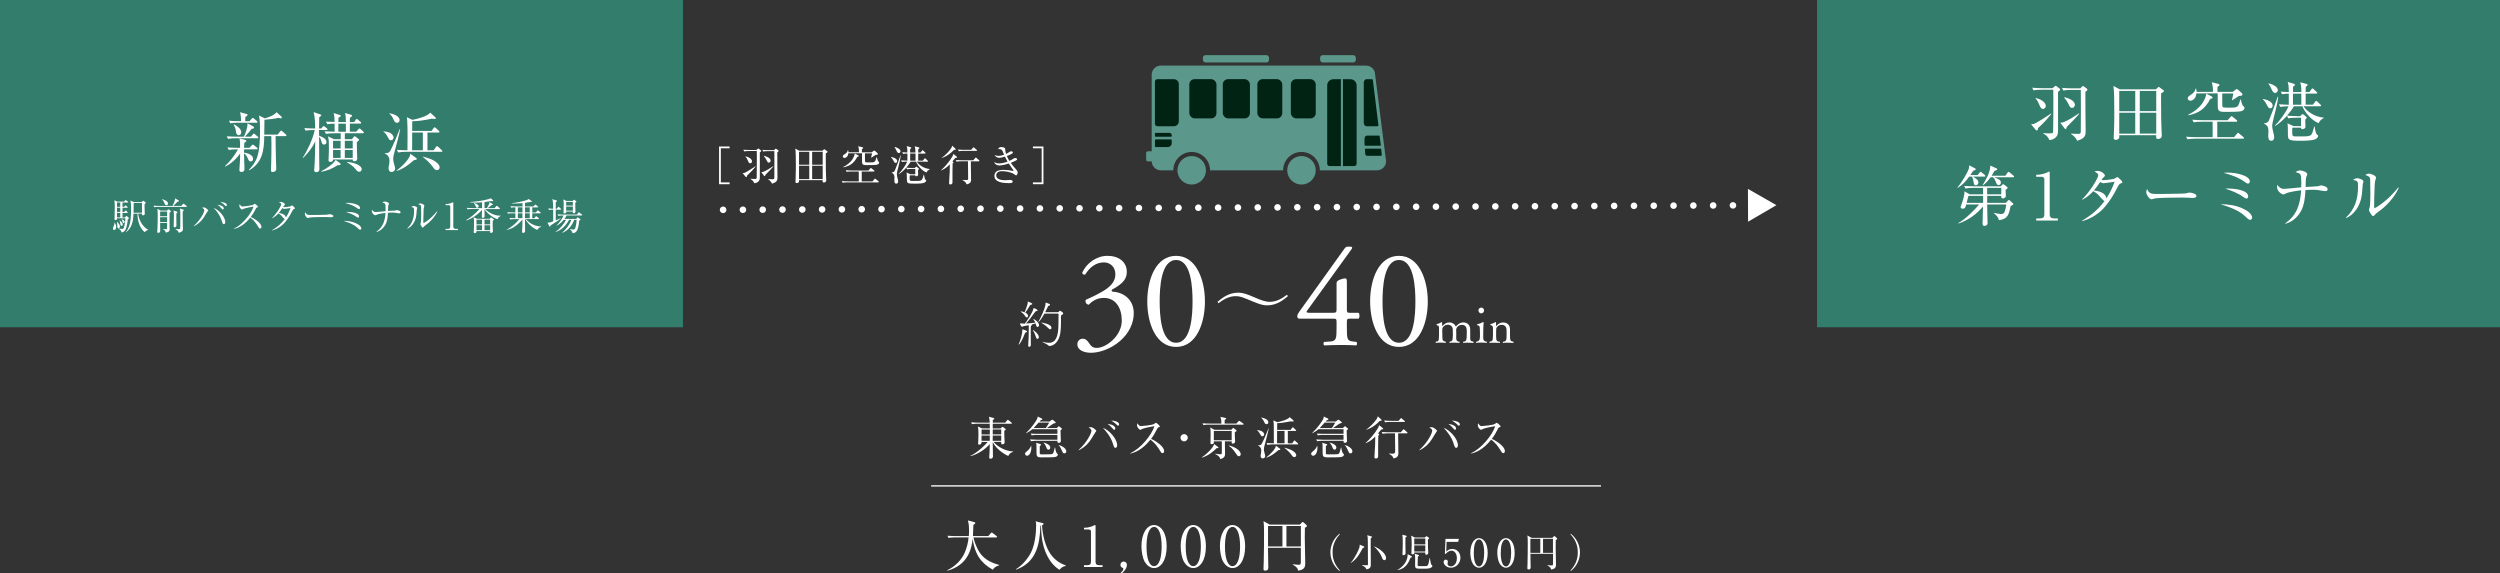 <?xml version="1.0" encoding="UTF-8"?><svg id="_レイヤー_2" xmlns="http://www.w3.org/2000/svg" viewBox="0 0 1076.96 247.05"><rect x="0" y="0" width="1076.96" height="247.05" fill="#333333" stroke="none"/><defs><style>.cls-1{fill:#002314;}.cls-2{fill:#fff;}.cls-3{stroke-miterlimit:10;stroke-width:.57px;}.cls-3,.cls-4,.cls-5{fill:none;stroke:#fff;}.cls-4{stroke-dasharray:0 8.53;}.cls-4,.cls-5{stroke-linecap:round;stroke-linejoin:round;stroke-width:2.83px;}.cls-6{fill:#5c978b;}.cls-7{fill:#337d6d;}</style></defs><g id="text"><rect class="cls-7" width="294.21" height="140.98"/><rect class="cls-7" x="782.75" width="294.21" height="140.98"/><path class="cls-2" d="M438.79,148.42c0-.06.02-.15.09-.28.61-1.22,1.52-4.13,1.52-6.06,0-.15,0-.22.04-.22.17,0,2.02.56,2.02.98,0,.15-.15.28-.52.37-.33.07-.35.2-.46.5-1.11,3.06-2.41,4.78-2.63,4.78-.04,0-.06-.02-.06-.07ZM442.94,148.74c.17-2.3.24-4.69.24-7.47,0-.43-.02-.87-.04-1.2-.98.22-1.89.39-2.33.48-.24.04-.39.26-.54.26-.26,0-.91-1.17-.91-1.46,0-.02,0-.04.04-.04s.09.02.15.02c.5.04,1.09.06,1.52.06h.46c.89-1.22,3.41-4.8,3.67-6.5.02-.17.04-.22.09-.22.09,0,1.7.65,1.7,1.04,0,.15-.17.28-.59.33-.22.02-.35.13-.5.33-1.17,1.63-2.8,3.87-3.91,5,1.33-.09,2.96-.22,4.02-.37-.24-.52-.54-.93-.76-1.28-.09-.13-.13-.22-.13-.26,0-.02.02-.04.07-.04.41,0,2.41,1.43,2.41,2.63,0,.48-.3.8-.63.8-.26,0-.54-.24-.63-.8-.04-.24-.11-.48-.2-.7-.43.13-1.04.28-1.72.43.11.07.15.13.15.2,0,.09-.07.2-.24.28-.28.15-.26.09-.28.87-.02.39-.02,1.02-.02,1.78,0,1.69.02,4.02.04,5.74,0,.46-.37.76-.7.76-.24,0-.43-.17-.43-.57v-.11ZM442.76,129.99c0-.06,0-.09.04-.09.11,0,1.89.65,1.89,1.04,0,.13-.17.28-.59.35-.26.04-.33.11-.46.35-.46.87-1.35,2.19-1.96,3.02.67.33,1.2.83,1.2,1.39,0,.39-.26.7-.57.7-.22,0-.46-.15-.67-.54-.48-.91-1.22-1.37-1.74-1.8-.13-.11-.2-.17-.2-.22s.04-.06.13-.06c.41,0,1.09.22,1.54.41.13-.28,1.37-3.17,1.37-4.3v-.24ZM446.3,145.29c-.28-1-.78-2.15-1.28-2.87-.09-.13-.13-.2-.13-.24,0-.02.02-.02.02-.02.39,0,2.61,1.78,2.61,3.04,0,.48-.28.8-.59.8-.24,0-.5-.22-.63-.72ZM457.06,137.81c0,2.26-.04,3.78-.22,5.17-.65,5.11-3.56,6.08-4.84,6.08-.15,0-.2-.07-.3-.2-.43-.5-2.74-1.5-2.74-1.61t.02-.02s.11.02.22.04c.93.24,1.83.41,2.63.41,1.93,0,3.37-1.04,3.93-4.71.28-1.76.2-5.39.24-7.52,0-.35-.22-.35-.33-.35h-5.74c-1.61,2.93-2.52,3.67-2.65,3.67,0,0-.02,0-.02-.02,0-.07.09-.26.3-.59.5-.78,2.87-5.58,2.87-7.56,0-.24.02-.24.04-.24s.07,0,.13.02c.02,0,1.04.35,1.54.59.13.06.22.17.22.3,0,.17-.15.35-.57.46-.3.09-.3.2-.41.44-.24.52-.63,1.37-1.13,2.32h5.45c.22,0,.28-.06.35-.15.09-.11.43-.48.5-.48.26,0,1.46.72,1.46,1.15,0,.2-.15.41-.48.59-.46.24-.48.28-.48.91v1.28ZM448.5,138.94s4.45.5,4.45,2.28c0,.37-.22.63-.54.63-.24,0-.54-.15-.87-.52-.65-.76-1.89-1.63-2.76-2.19-.2-.13-.28-.17-.28-.17v-.02Z"/><path class="cls-2" d="M634.8,147.53c0,.11-.04.2-.2.2,0,0-1.26-.11-2.48-.11-.63,0-1.24.02-1.67.11h-.04c-.09,0-.15-.09-.15-.2s.04-.24.15-.35c1.26-.15,1.46-.24,1.46-4.28,0-1.15-.09-2.96-2.06-2.96-1.54,0-2.37,1.13-2.52,1.91.02.76.04,1.28.04,1.91v.48c0,.22-.02.65-.02,1.04,0,1.13.04,1.8,1.33,1.89.09.09.13.2.13.3,0,.13-.06.24-.2.24,0,0-1.17-.11-2.35-.11-.61,0-1.19.02-1.63.11h-.04c-.11,0-.17-.09-.17-.2s.04-.24.17-.35c1.17-.15,1.24-.48,1.33-2.87,0-.37-.02-1.8-.04-2.28-.07-1.59-1.15-2.13-2.11-2.13-1.52,0-2.32,1.13-2.39,1.76-.02.28-.04.7-.04,1.11,0,.63.02,1.28.04,1.59.02.39.02.65.02.85,0,1.28.17,1.83,1.39,1.98.09.09.13.22.13.3,0,.13-.07.24-.17.24-.02,0-1.07-.13-2.28-.13-.59,0-1.22.02-1.78.13h-.02c-.11,0-.17-.11-.17-.24,0-.09.04-.22.15-.3,1.22-.13,1.22-.2,1.3-2.96v-2.28c-.04-1.26.11-1.56-.93-1.85-.09-.02-.13-.13-.13-.24s.04-.22.13-.24c.93-.15,1.5-.59,1.96-.8.02-.02.04-.02.07-.02.11,0,.22.11.24.26v.09c0,.3-.04,1.13-.04,1.13,0,.04.07.13.13.13t.04-.02c1.28-1.17,2-1.48,2.93-1.48,1.17,0,2.22.52,2.69,1.52.07.13.11.2.15.2s.09-.02.15-.11c1.41-1.56,2.65-1.61,3.04-1.61,1.63,0,3,.96,3,3.08v2.17c0,.63,0,1.85.02,2.02.09.54.28.93,1.3.98.09.09.15.24.15.37Z"/><path class="cls-2" d="M640.57,147.48c0,.13-.06.22-.15.22-.02,0-1.22-.13-2.52-.13-.65,0-1.33.02-1.87.13h-.04c-.09,0-.15-.09-.15-.2s.04-.22.17-.33c1.54-.2,1.54-1.15,1.54-3.19,0-.72-.04-1.43-.07-2.3-.04-1.07-.04-1.37-1.06-1.59-.07-.02-.11-.13-.11-.24s.02-.2.11-.2c.96-.15,1.74-.57,2.46-.91.02-.02.04-.02.09-.02.09,0,.15.11.15.24-.07.52-.17,2.85-.17,5.21v1.26c0,.89.13,1.65,1.5,1.74.09.09.13.22.13.3ZM638.1,134.99c-.67,0-1.22-.57-1.22-1.26s.54-1.22,1.22-1.22,1.22.54,1.22,1.22-.54,1.26-1.22,1.26Z"/><path class="cls-2" d="M652.02,147.51c0,.13-.07.22-.2.22-.02,0-1.35-.11-2.59-.11-.63,0-1.24.02-1.63.11h-.04c-.13,0-.17-.09-.17-.2s.07-.26.17-.35c1.41-.11,1.46-.63,1.46-3.39,0-.59,0-1.43-.02-1.76-.09-1.61-1.17-2.11-2.02-2.11-1.56,0-2.35,1.04-2.41,1.65-.04.52-.07.93-.07,2.85.02.52,0,1.2.09,1.78.09.65.5.98,1.46.98.09.09.13.2.13.3,0,.13-.07.24-.17.24,0,0-1.28-.09-2.52-.09-.63,0-1.24.02-1.69.09h-.02c-.09,0-.15-.09-.15-.22,0-.11.04-.22.15-.33,1.26-.17,1.28-.37,1.37-2.91v-2.15c0-1.26,0-1.85-.98-2.04-.11-.02-.17-.13-.17-.24s.06-.22.15-.24c.87-.15,1.61-.59,2.11-.83.04-.02.06-.02.09-.02.09,0,.13.09.13.28,0,.24-.02.72-.02,1.09v.26s.02.09.07.09c.02,0,.04-.02.07-.04,1.17-1.37,2.26-1.5,2.91-1.5,1.61,0,2.91.91,2.98,2.8v2.69c0,2.11.07,2.63,1.41,2.76.11.09.15.22.15.33Z"/><path class="cls-2" d="M464.11,148.25c0-1.2.9-2.34,2.34-2.34s2.22,1.2,2.88,2.16c.78,1.14,1.5,1.8,3.18,1.8,3.9,0,10.74-5.1,10.74-11.76,0-5.28-2.52-9.78-7.74-9.78-2.94,0-5.1,1.44-6.48,2.94-.96-.12-1.68-.96-1.32-2.1,2.28-1.02,7.2-3.24,9.6-5.22,1.32-1.08,3.18-2.88,3.18-5.76,0-3.18-2.22-5.16-4.92-5.16-3.54,0-6.24,2.22-8.1,5.28-.6.12-1.26-.24-1.26-.84,1.86-4.2,6.24-7.26,10.86-7.26,4.92,0,8.34,2.64,8.34,6.9,0,2.46-.96,4.8-6.42,7.68-.3.6,0,.84.72.9,4.56.36,8.7,3.54,8.7,9.24,0,4.32-2.1,8.64-5.82,11.88-4.44,3.9-9.6,5.16-12.54,5.16-2.7,0-5.94-.9-5.94-3.72Z"/><path class="cls-2" d="M519.07,129.83c0,9.42-3.66,19.62-12.42,19.62s-12.42-10.2-12.42-19.62,3.66-19.62,12.42-19.62,12.42,10.56,12.42,19.62ZM499.57,129.83c0,5.64.48,17.82,7.08,17.82s7.08-12.18,7.08-17.82-.48-17.82-7.08-17.82-7.08,12.18-7.08,17.82Z"/><path class="cls-2" d="M554.81,127.58c-1.76,1.48-4.68,3.96-8.93,3.96-1.51,0-2.92-.32-5.8-1.51-5.08-2.12-5.9-2.45-7.81-2.45-3.17,0-5.69,1.8-7.38,3.06l-.4-.61c1.76-1.48,4.68-3.96,8.93-3.96,1.98,0,3.78.65,6.88,1.98,2.95,1.26,4.79,1.98,6.73,1.98,3.17,0,5.65-1.8,7.38-3.06l.4.61Z"/><path class="cls-2" d="M559.69,137.27c-.54,0-.84-.42-.84-1.02,0-.72.24-1.08,1.08-2.28l19.26-26.88c.42-.54.78-.84,1.38-.84h1.02c.6,0,.9.18.9.48,0,.18-.12.42-.3.66l-19.08,26.4c-.72.96.12.96,1.68.96h9.3c1.44,0,1.68-.18,1.68-1.56v-11.04c0-.42.06-.9.54-1.2.72-.48,2.1-.96,3.06-1.02.84-.06.84.66.84,1.86v11.58c0,1.14.18,1.38,1.2,1.38h3.84c.54.42.54,1.98,0,2.52h-3.24c-1.5,0-1.8.06-1.8,1.32v2.7c0,4.74.12,5.52,2.58,5.82l1.56.18c.36.36.3,1.32-.12,1.5-2.16-.12-4.38-.18-6.24-.18-2.16,0-4.86.06-7.5.18-.42-.18-.48-1.14-.12-1.5l2.7-.18c2.52-.18,2.7-1.2,2.7-5.82v-2.52c0-1.44-.18-1.5-1.74-1.5h-14.34Z"/><path class="cls-2" d="M615.07,129.83c0,9.42-3.66,19.62-12.42,19.62s-12.42-10.2-12.42-19.62,3.66-19.62,12.42-19.62,12.42,10.56,12.42,19.62ZM595.57,129.83c0,5.64.48,17.82,7.08,17.82s7.08-12.18,7.08-17.82-.48-17.82-7.08-17.82-7.08,12.18-7.08,17.82Z"/><path class="cls-2" d="M101.84,64.35c-1.1,0-2.22.06-3.29.25l-.56-1.12c1.44.11,2.87.2,4.33.2h1.1v-.59c0-1.44.06-2.03-.25-3.46l2.56.7c.2.06.39.17.39.39s-.23.45-.87.76c-.06.73-.08,1.46-.11,2.19h2.31l.96-1.01c.28-.28.39-.37.48-.37.17,0,.39.17.53.28l1.27,1.04c.14.11.28.25.28.42,0,.25-.25.31-.45.31h-5.37c-.03.45-.03.9-.03,1.38,1.41.2,3.91.96,3.91,2.7,0,.62-.39,1.15-1.04,1.15s-.93-.62-1.15-1.13c-.39-.93-.87-1.77-1.72-2.39,0,1.32.08,2.62.11,3.91.03.96.08,1.91.08,2.9,0,.87-.45,1.21-1.32,1.21-.56,0-.87-.23-.87-.76,0-.45.06-1.29.14-2.28.08-1.12.17-2.45.17-3.54v-1.38c-1.49,2.25-3.97,4.5-6.42,5.63l-.11-.17c2.17-1.97,4.22-4.64,5.6-7.23h-.65ZM108.08,58.89l.84-.99c.28-.34.34-.37.45-.37s.23.08.48.31l1.15.99c.14.11.28.28.28.45,0,.25-.23.28-.42.28h-9.31c-1.1,0-2.22.06-3.32.25l-.53-1.1c1.44.11,2.87.17,4.3.17h3.1c.65-1.46,1.52-3.77,1.52-5.37v-.42l2.53,1.41c.2.11.28.25.28.45,0,.45-.51.51-1.01.53-.9,1.18-1.86,2.34-2.9,3.41h2.56ZM107.47,52.19l.98-1.07c.23-.25.37-.34.48-.34.08,0,.25.08.48.28l1.24,1.07c.14.11.28.25.28.42,0,.25-.14.31-.42.31h-8.02c-1.1,0-2.22.06-3.32.25l-.53-1.12c1.43.14,2.87.2,4.3.2h.9v-.25c0-1.27-.08-2.39-.45-3.6l2.84.76c.2.06.42.14.42.37,0,.39-.65.73-.96.9-.03.62-.03,1.21-.06,1.83h1.83ZM103.92,57c0,.62-.37,1.24-1.04,1.24-1.01,0-1.15-.93-1.29-1.97-.14-.99-.45-1.75-.98-2.56l.2-.14c1.24.67,3.12,1.86,3.12,3.43ZM119.62,57.96l1.04-1.32c.23-.31.34-.37.48-.37.08,0,.25.08.51.31l1.46,1.29c.14.11.28.28.28.45,0,.25-.2.31-.42.31h-4.25c.06,3.09.03,6.22.14,9.34.03,1.58.14,3.26.14,4.84,0,1.01-1.01,1.29-1.52,1.29-.53,0-.76-.2-.76-.73,0-.82.08-1.89.11-2.76.08-2.9.11-5.82.11-8.72,0-1.1-.03-2.2-.06-3.26h-3.04c-.06,6.08-.73,11.39-6.47,14.74l-.17-.17c1.66-1.72,3.07-3.69,3.74-5.96.96-3.21,1.07-7.51,1.07-10.86,0-1.69,0-5.09-.45-6.61l2.5,1.21c1.63-.45,4.02-1.27,5.09-2.64l2.11,1.91c.08.08.17.22.17.37,0,.28-.23.37-.45.37-.17,0-.59-.08-1.1-.22-1.44.39-4.45.73-5.96.82-.03,2.11-.06,4.25-.08,6.39h5.77Z"/><path class="cls-2" d="M134.95,56.02c-1.1,0-2.22.06-3.29.25l-.56-1.1c1.44.11,2.87.17,4.3.17h.37c0-2.08-.11-5.01-.65-7.03l2.81.96c.31.11.48.2.48.39,0,.17-.23.39-.9.87-.03,1.63-.06,3.26-.06,4.81h.98l.56-.7c.08-.11.25-.34.42-.34s.39.2.53.31l.87.67c.14.11.28.28.28.45,0,.25-.23.28-.45.28h-3.21c0,.82,0,1.63.03,2.45,1.15.45,3.18,1.24,3.18,2.76,0,.62-.39,1.07-1.04,1.07-.7,0-.93-.56-1.07-1.15-.25-.93-.48-1.55-1.07-2.31,0,1.77.03,3.52.03,5.29v3.49c0,1.6.08,3.24.08,4.84v.54c0,.96-.9,1.18-1.35,1.18-.62,0-.87-.37-.87-.93,0-.28.17-2.28.2-2.81.11-2.62.23-5.23.23-7.85v-1.72c-1.21,2.87-3.04,4.92-5.15,7.15l-.2-.11c2.03-3.09,4.42-8.24,5.15-11.87h-.65ZM138.3,73.8c2.03-.99,5.12-2.96,6.3-4.9l1.86,1.38c.14.11.28.28.28.48,0,.34-.34.45-1.27.39-2.05,1.32-4.7,2.59-7.17,2.81v-.17ZM143.73,57.42c-1.04,0-2.31.06-3.32.25l-.56-1.12c1.44.11,2.87.17,4.31.2-.03-1.18-.03-2.33-.03-3.49-.98,0-2.17.06-3.12.25l-.56-1.13c1.24.08,2.45.14,3.66.17-.03-1.32.03-2.56-.39-3.83l2.59.79c.2.06.48.14.48.39,0,.2-.08.28-.62.62-.08.06-.28.17-.37.22-.03.65-.03,1.21-.03,1.83h3.24c0-1.49-.03-2.45-.37-3.88l2.59.73c.17.06.45.2.45.42,0,.17-.08.28-.93.93-.03.42-.03.62-.03,1.04v.76h1.89l.65-.99c.11-.17.25-.34.42-.34.2,0,.34.14.53.31l1.13.96c.17.14.25.25.25.42,0,.25-.2.31-.42.31h-4.45c0,1.15-.03,2.31-.03,3.49h2.76l.96-1.07c.2-.22.31-.34.42-.34.14,0,.37.14.53.31l1.13,1.04c.11.11.25.25.25.42,0,.25-.23.31-.42.31h-7.77v2.56h3.04l.68-.84c.23-.31.37-.45.51-.45s.23.08.48.28l1.18.9c.17.14.25.25.25.37,0,.14-.14.31-.39.51-.2.17-.28.25-.56.51v1.43c0,1.49.08,2.87.11,4.36,0,.42.03.87.03,1.29,0,.98-.82,1.15-1.18,1.15-.39,0-.73-.14-.73-.56v-.23h-8.44c-.03.79-.65,1.07-1.18,1.07-.48,0-.84-.23-.84-.76,0-.23.03-.59.06-.84.11-1.69.11-3.35.11-5.04,0-1.86,0-2.96-.39-4.36l2.59,1.21h2.9v-2.56h-3.01ZM143.47,63.95h3.26v-3.29h-3.26v3.29ZM143.47,68.03h3.26v-3.41h-3.26v3.41ZM148.99,53.26h-3.24v3.49h3.26c0-1.18,0-2.33-.03-3.49ZM151.94,60.66h-3.4v3.29h3.4v-3.29ZM151.94,64.63h-3.4v3.41h3.4v-3.41ZM154.28,71.01c.65.34,1.55,1.07,1.55,1.86,0,.59-.48,1.13-1.04,1.13-.73,0-1.18-.53-1.74-1.29-.9-1.1-2.34-2.08-3.57-2.79l.11-.17c1.6.17,3.26.48,4.7,1.27Z"/><path class="cls-2" d="M168.11,57.28c.65.39,1.44,1.13,1.44,1.94,0,.65-.48,1.21-1.15,1.21-.48,0-.62-.06-1.32-1.32-.56-1.04-1.01-1.75-1.91-2.42v-.14c.9.14,2.17.28,2.95.73ZM170.11,64.85c-.28,1.07-.73,2.48-.73,3.57,0,.79.25,1.88.59,2.98.14.45.25,1.1.25,1.21,0,.82-.65,1.46-1.49,1.46-1.1,0-1.35-.82-1.35-1.72,0-.25.06-.76.23-1.41.08-.31.17-1.18.17-2,0-.9-.56-1.88-1.27-2.42-.23-.17-.51-.31-.76-.42v-.17c.14.03.25.03.39.03,1.27,0,1.6-.25,2.17-1.35.79-1.46,3.32-7.37,3.91-9.03l.17.08c-.62,3.1-1.46,6.13-2.28,9.17ZM172.14,51.74c0,.62-.42,1.18-1.1,1.18-.45,0-.98-.2-1.46-1.32-.51-1.18-.87-1.77-1.86-2.67l.06-.14c1.44.23,4.36,1.1,4.36,2.95ZM170.79,73.55c1.74-1.32,5.91-5.06,5.99-7.32l2.53,1.86c.2.14.23.25.23.39,0,.37-.48.45-1.18.48-2.56,2.19-4.31,3.57-7.54,4.73l-.03-.14ZM185.92,56.41l.84-1.21c.2-.28.34-.37.48-.37.08,0,.2.03.51.31l1.29,1.21c.17.17.28.31.28.45,0,.25-.23.28-.42.28h-4.76v7.65h2.67l1.01-1.44c.11-.17.28-.34.45-.34.11,0,.25.08.51.31l1.52,1.43c.23.2.28.34.28.48,0,.17-.23.23-.42.23h-15.31c-1.1,0-2.22.06-3.32.28l-.53-1.13c1.43.11,2.87.17,4.3.17h.23c.03-3.52.11-9.03-.08-12.35-.03-.67-.08-1.18-.2-1.86l2.42,1.12c1.74-.28,6.72-1.58,7.65-3.12l2.25,2.03c.17.14.2.31.2.39,0,.22-.28.34-.56.34-.2,0-.84-.08-1.15-.14-2.79.56-5.63,1.1-8.47,1.1,0,1.41-.03,2.79-.03,4.17h8.36ZM177.54,64.74h4.61v-7.65h-4.59c-.03,2.56-.03,5.12-.03,7.65ZM187.05,69.27c1.01.62,2.34,1.72,2.34,2.76,0,.7-.42,1.27-1.15,1.27-.79,0-1.21-.59-1.6-1.15-1.32-1.86-2.73-3.15-4.53-4.56l.06-.14c1.52.42,3.55.98,4.9,1.83Z"/><path class="cls-2" d="M49.44,95.91c.37.61.59,1.18.59,1.91,0,.53-.19,1.23-.85,1.23-.35,0-.53-.26-.53-.58,0-.26.19-.79.32-1.07.18-.38.34-.8.34-1.19,0-.1-.02-.19-.02-.29l.14-.02ZM52.39,100.13c-.14-.74-.64-1.28-1.31-1.58l.03-.11c.46.1,1.07.18,1.54.18.35,0,.48-.06.62-.4.43-.93.72-3.01.72-4.05v-.14h-3.57v.13c0,.48-.35.66-.69.66-.3,0-.4-.16-.4-.43,0-.16.02-.46.03-.64.06-1.36.08-3.44.08-4.82,0-.86-.02-1.81-.16-2.66l1.2.59h2.98l.4-.48c.16-.18.19-.19.24-.19.1,0,.18.06.34.18l.62.46c.08.06.18.16.18.24,0,.13-.13.18-.26.18h-2.21v1.86h.69l.32-.4c.1-.13.14-.21.26-.21.05,0,.1.03.3.18l.51.38c.08.06.18.14.18.26,0,.14-.13.18-.26.18h-2v1.84h.7l.38-.45c.06-.08.16-.19.26-.19.05,0,.13,0,.29.16l.48.45c.06.06.14.14.14.24,0,.14-.13.18-.24.18h-2.02v1.94h1.07l.42-.46c.11-.13.18-.19.27-.19s.22.13.3.21l.62.58c.06.06.11.13.11.19,0,.21-.34.37-.48.43-.13,1.39-.4,3.15-.98,4.42-.35.78-.93,1.1-1.73,1.33ZM51.65,97.62c0,.42-.3.74-.62.74-.5,0-.51-.64-.51-1.01,0-.9-.03-1.41-.18-1.76l.1-.05c.34.37,1.22,1.07,1.22,2.08ZM50.4,89.09h1.41v-1.86h-1.41v1.86ZM50.4,91.31h1.41v-1.84h-1.41v1.84ZM51.81,91.7h-1.41v1.94h1.41v-1.94ZM52.87,96.71c0,.3-.18.61-.5.61-.42,0-.5-.43-.54-.87-.06-.51-.14-1.01-.35-1.49l.06-.05c.5.45,1.33,1.06,1.33,1.79ZM53.67,95.62c0,.24-.13.51-.4.51-.32,0-.42-.32-.56-.9-.08-.29-.19-.51-.35-.74l.08-.1c.48.22,1.23.59,1.23,1.22ZM59.51,92.03c.16,1.55.75,3.15,1.63,4.45.64.94,1.66,2.07,2.74,2.5l-.02.1c-.61.03-1.14.48-1.52.95-2.3-1.87-3.12-5.14-3.12-7.99h-1.71c-.13,3.11-.58,6.1-3.27,8.04l-.1-.06c2.27-2.46,2.32-7.06,2.32-10.23,0-1.28-.03-2.11-.27-3.39l1.52.67h3.3l.48-.46c.06-.06.16-.13.26-.13.08,0,.14.05.22.11l.72.62c.08.06.1.13.1.21s-.11.21-.5.46c-.02.35-.03.69-.03,1.02.02,1.17.1,2.45.1,3.23,0,.45-.42.64-.75.64s-.46-.18-.46-.5v-.24h-1.63ZM61.16,87.44h-3.55c-.03,1.41-.06,2.82-.08,4.21h3.63v-4.21Z"/><path class="cls-2" d="M78.07,88.72l.69-.8c.06-.08.16-.19.26-.19.06,0,.24.11.3.16l1.04.8c.08.06.16.14.16.24,0,.14-.13.18-.26.18h-11.92c-.62,0-1.26.03-1.89.14l-.32-.64c.82.06,1.65.11,2.46.11h5.75c.51-1.03,1.01-2.13,1.1-3.27l1.5.88c.11.06.18.14.18.24,0,.24-.35.26-.61.27-.64.67-1.17,1.23-1.84,1.87h3.39ZM71.89,90.74l.38-.38c.06-.06.19-.19.27-.19s.22.1.29.14l.62.48c.08.06.18.14.18.24,0,.18-.43.51-.58.62-.02,1.18-.02,2.37-.02,3.55,0,.53.05,3.14.05,3.52,0,.51-.08.82-.53,1.1-.35.22-.75.32-1.15.38-.06-.38-.1-.54-.35-.86-.22-.27-.48-.43-.78-.61v-.1c.32.05.98.11,1.3.11.38,0,.4-.02.4-.93,0-.51.02-1.39.02-1.78h-3.01c-.02,1.15.03,2.88.03,3.47,0,.64-.53.8-.85.8s-.43-.14-.43-.45c0-.16.08-1.06.1-1.31.11-2.11.1-4.24.1-6.36,0-.74-.02-1.47-.08-2.21l1.39.74h2.66ZM68.98,93.17h3.01v-2.05h-3.01v2.05ZM68.98,95.67h3.01v-2.11h-3.01v2.11ZM72.37,87.7c0,.4-.26.74-.67.74-.56,0-.75-.67-1.14-1.54-.18-.42-.43-.7-.78-.99l.03-.1c.86.21,2.56.79,2.56,1.89ZM76.22,91.17c.14.05.22.11.22.24s-.19.3-.46.53c-.03.42-.03.85-.03,1.26,0,1.31.05,2.62.05,3.94,0,.58-.38.78-.77.78-.27,0-.42-.13-.42-.4,0-.19,0-.35.02-.56.05-1.14.08-2.27.08-3.41,0-.74.05-2.24-.19-2.88l1.5.5ZM78.92,90.29c.11.03.26.1.26.24,0,.18-.32.42-.45.51-.02.37-.03.72-.03,1.09,0,1.7.03,3.39.06,5.09.02.45.05.98.05,1.39s-.06.75-.37,1.02c-.42.35-.93.53-1.44.64-.21-.75-.74-1.19-1.39-1.55v-.1c.34.05.94.11,1.26.11.19,0,.67,0,.74-.22.06-.19.06-2.72.06-4.38v-1.39c0-.98.06-1.97-.22-2.9l1.47.45Z"/><path class="cls-2" d="M87.8,89.34c.72,0,1.9,1.01,1.9,1.31,0,.06-.06.18-.14.26-.22.24-.4.48-.56.77-1.39,2.48-2.71,4.4-5.47,5.78l-.03-.14c1.44-1.27,2.96-3.2,3.86-4.91.21-.4.64-1.33.64-1.76,0-.62-.5-.93-1.01-1.15.27-.08.54-.14.82-.14ZM95.02,91.68c.98,1.07,2.02,2.56,2.02,4.02,0,.35-.16.88-.61.88s-.62-.56-.77-1.04c-.24-.83-.51-1.62-.94-2.37-.7-1.25-1.65-2.61-2.71-3.6,1.01.34,2.19,1.22,3.01,2.11ZM96.38,89.76c0,.22-.11.48-.38.48-.22,0-.4-.19-.58-.42-.46-.62-1.07-1.2-1.76-1.6.83,0,2.72.46,2.72,1.54ZM97.72,88.34c0,.22-.13.45-.38.45-.22,0-.42-.22-.54-.37-.45-.53-1.28-1.09-1.9-1.39.77,0,2.83.27,2.83,1.31Z"/><path class="cls-2" d="M112.62,97.7c0,.35-.14.75-.56.75-.34,0-.51-.26-.66-.51-1.04-1.73-1.94-2.99-3.59-4.22-1.76,2.22-4.21,4.34-7.07,4.9l-.02-.13c2.37-1.04,4.56-3.22,6.13-5.27.96-1.27,1.9-2.72,2.37-4.24-1.07.16-2.77.5-3.81.8-.27.08-.54.19-.78.34-.13.08-.27.14-.42.14-.24,0-1.1-.78-1.1-1.6,0-.27.05-.45.14-.69.32.51.64.98,1.15.98.94,0,3.78-.4,4.34-.59.27-.1.4-.19.61-.35.18-.13.34-.22.42-.22.18,0,1.36,1.01,1.36,1.28,0,.16-.16.24-.3.27-.18.05-.35.13-.4.18-.1.1-.24.37-.58,1.04-.51,1.02-1.12,1.97-1.81,2.9,1.38.61,4.58,2.54,4.58,4.26Z"/><path class="cls-2" d="M121.25,92.95c-.32-.37-.85-.77-1.33-1.01-.77.83-1.65,1.58-2.67,2.08l-.05-.1c.9-.88,1.84-2.1,2.54-3.15.35-.53,1.39-2.18,1.39-2.75,0-.48-.58-.72-.94-.86.29-.13.5-.19.8-.19.85,0,1.78.74,1.78,1.12,0,.16-.08.27-.4.53-.11.1-.34.42-.43.59.19.02.37.02.56.02.64,0,1.82-.18,2.43-.3.22-.05.48-.22.64-.34.06-.05.16-.11.24-.11.18,0,1.25,1.01,1.25,1.25,0,.16-.19.26-.42.32-.38.11-.59.53-.96,1.26-.85,1.71-1.9,3.33-3.17,4.75-.64.72-1.39,1.31-2.21,1.84-.99.64-1.97,1.06-3.09,1.38l-.05-.11c2.13-1.22,4.07-2.83,5.51-4.82-.24,0-1.07-.98-1.42-1.39ZM125.16,89.62c-.3.03-.93.13-1.5.22-.51.08-1.01.14-1.2.14-.29,0-.59-.16-.83-.3-.43.66-1.02,1.47-1.54,2.07,1.1.14,2.94.58,3.04,1.95.88-1.28,1.5-2.64,2.03-4.08Z"/><path class="cls-2" d="M134.09,92.61c.9,0,1.92,0,2.82-.02,1.04,0,2.1-.02,3.14-.06.43-.02.99-.03,1.39-.16.16-.05.32-.1.46-.1.29,0,1.71.21,1.71.82,0,.45-.66.5-.99.5-.37,0-1.2-.1-2.35-.1-1.76,0-6.15.03-6.92.24-.13.03-.69.19-.75.19-.46,0-1.28-1.06-1.28-1.76,0-.26.08-.53.19-.77.56,1.2,1.04,1.22,2.58,1.22Z"/><path class="cls-2" d="M153.3,96.16c.72.34,1.52.75,2,1.39.14.19.35.59.35.83,0,.3-.21.58-.53.58-.27,0-.58-.27-1.2-.88-1.54-1.49-4-2.32-6.02-2.95,1.82,0,3.75.26,5.39,1.02ZM149.73,87.38c1.22,0,2.79.26,3.91.72.59.24,1.46.72,1.46,1.46,0,.26-.19.51-.45.51-.21,0-.42-.13-.75-.37-1.65-1.19-3.35-1.75-5.28-2.27.37-.03.75-.05,1.12-.05ZM149.75,91.28c1.22,0,4.93.26,4.93,1.97,0,.18-.1.5-.45.5-.14,0-.48-.19-.67-.34-1.34-1.01-2.94-1.58-4.51-2.1.27-.03.43-.03.7-.03Z"/><path class="cls-2" d="M170.1,90.74c.22-.03.38-.1.59-.18.1-.03.19-.05.26-.05.18,0,1.6.24,1.6.91,0,.38-.26.5-.59.5-.16,0-1.06-.13-1.62-.24-.48-.1-.99-.1-1.81-.1-.51,0-1.02.03-1.41.06-.06,1.62-.29,3.71-1.09,5.14-.86,1.54-2.11,2.66-3.83,3.14l-.03-.13c2.87-1.94,3.68-4.77,3.89-8.07-.86.08-3.2.43-3.78.78-.21.13-.37.22-.54.22-.45,0-1.04-.53-1.26-.87-.21-.32-.32-.62-.32-1.02,0-.18.02-.32.05-.5.4.59.88,1.02,1.63,1.02.5,0,3.51-.3,4.24-.38.02-.3.02-.61.02-.9,0-1.26-.03-1.95-.22-2.24-.19-.3-.54-.4-1.17-.58.29-.26.69-.42,1.07-.42.53,0,1.78.37,1.78.96,0,.1-.13.4-.26.66-.11.21-.14,1.81-.14,2.43.56-.02,2.53-.13,2.95-.18Z"/><path class="cls-2" d="M178.21,88.75c.37,0,1.5.34,1.5.8,0,.08-.02.18-.06.29-.06.14-.1.3-.11.5-.05.74-.11,1.58-.19,2.29-.16,1.36-.62,2.91-1.7,4.21-.59.7-1.28,1.31-2.15,1.66l-.08-.1c2.23-2.08,2.96-4.63,2.96-7.59,0-.69-.02-1.02-.18-1.23-.16-.21-.5-.3-1.06-.42.32-.22.66-.42,1.06-.42ZM181.09,87.63c.45,0,1.71.46,1.71.98,0,.13-.05.29-.11.46-.16.4-.19.98-.22,1.47-.06,1.14-.13,4.08-.13,5.23,0,.06.02.27.1.27.19,0,.54-.21.99-.51.78-.53,1.54-1.12,2.23-1.74.91-.83,1.84-1.81,2.59-2.79l.13.1c-.96,2.29-3.14,4.58-4.93,5.83-.48.34-.83.64-1.02.9-.06.08-.21.22-.32.22-.3,0-1.02-1.27-1.02-1.51,0-.08.05-.26.18-.61.14-.4.18-2.56.18-3.3,0-.91-.03-2.66-.05-3.44,0-.22-.03-.5-.11-.62-.19-.3-.77-.5-1.09-.61.29-.18.58-.34.91-.34Z"/><path class="cls-2" d="M192.84,98.61c.7,0,1.12-.22,1.12-.98v-8.66c0-.45-.38-.58-.77-.58h-1.22v-.5h.29c.72,0,1.98-.3,2.61-.67.08-.05.14-.1.24-.1.13,0,.16.1.16.22v10.28c0,.75.42.98,1.12.98h.88v.51h-5.31v-.51h.88Z"/><path class="cls-2" d="M209.7,89.66c.51-.69,1.06-1.74,1.22-2.59l1.18.74c.1.06.21.16.21.27,0,.26-.38.32-.69.35-.5.45-1.01.88-1.57,1.23h2.99l.72-.82c.13-.16.19-.19.26-.19s.14.05.29.18l.9.8c.1.08.16.16.16.24,0,.14-.13.18-.24.18h-6.19c1.63,1.55,4,2.85,6.31,2.85.13,0,.26,0,.4-.02v.14c-.67.4-.99.69-1.34,1.38-2-.59-4.47-2.5-5.6-4.26v1.17c0,.56.05,1.14.05,1.71,0,.66-.46.83-.77.83s-.43-.19-.43-.48c0-.24.08-1.95.08-2.99-1.44,1.82-4.61,4.08-6.88,4.59l-.03-.1c1.84-.98,4.5-3.2,5.79-4.83h-3.25c-.62,0-1.26.03-1.89.14l-.3-.64c.82.06,1.63.11,2.45.11h4.13v-2.5c-.94.08-1.87.13-2.82.13-.78,0-1.58-.03-2.37-.13v-.13c2.59-.16,5.52-.54,8.02-1.25.38-.1.54-.14.88-.4l.96.83c.1.08.18.19.18.26,0,.19-.22.22-.38.22-.18,0-.38-.03-.54-.06-.96.18-1.9.32-2.87.43v2.59h1.01ZM210.94,94.24l.38-.43c.13-.14.18-.16.22-.16.06,0,.11.03.26.14l.82.59c.06.05.13.13.13.22,0,.21-.34.4-.5.5,0,.75-.02,1.5-.02,2.26,0,.85.11,2.03.11,2.23,0,.48-.4.74-.85.74-.35,0-.37-.19-.37-.43,0-.11.02-.24.02-.37h-5.87c.03.59-.19.88-.78.88-.26,0-.42-.1-.42-.38,0-.18.05-.64.08-1.23.03-.82.05-1.86.05-2.64s0-1.78-.16-2.58l1.38.67h5.52ZM206.2,88.9c0,.34-.3.61-.64.61-.38,0-.5-.27-.61-.58-.14-.43-.48-1.06-.77-1.39l.08-.11c.64.18,1.94.66,1.94,1.47ZM205.27,96.66h2.38v-2.03h-2.38v2.03ZM205.27,97.04v2.1h2.38v-2.1h-2.38ZM208.73,94.63v2.03h2.42v-2.03h-2.42ZM208.73,97.04v2.1h2.42v-2.1h-2.42Z"/><path class="cls-2" d="M230.15,94l.56-.66c.11-.14.16-.21.26-.21.08,0,.18.06.29.16l.78.67c.08.06.16.14.16.24,0,.14-.13.18-.24.18h-5.43c1.63,1.98,4.1,3.14,6.66,3.19v.1c-.82.29-1.28.58-1.7,1.36-1.92-.58-4.29-2.88-5.19-4.64h-.16c0,1.52,0,2.99.05,4.45,0,.16.02.42.02.58,0,.58-.27.91-.86.91-.35,0-.45-.18-.45-.5,0-.18.02-.37.03-.54.11-1.55.13-3.14.13-4.69-.42.46-1.02,1.07-1.47,1.5-1.63,1.55-3.03,2.46-5.27,2.93l-.05-.13c1.86-.86,4.23-2.88,5.44-4.51h-2.05c-.62,0-1.26.03-1.89.14l-.3-.64c.82.06,1.63.11,2.45.11h.1v-2.11h-1.33c-.62,0-1.26.03-1.89.14l-.3-.62c.82.06,1.63.1,2.45.1h1.07v-2.19c-.58,0-1.25.03-1.82.14l-.32-.64c.82.06,1.63.11,2.46.11h2.75v-1.42c-1.5.16-3.01.16-4.55.13v-.14c2.03-.22,4.42-.66,6.39-1.33.34-.11.58-.24.83-.45l1.2.87c.06.05.19.14.19.22,0,.14-.11.19-.24.19-.1,0-.42-.03-.53-.03-.72.16-1.46.3-2.21.42l-.02,1.55h3.65l.56-.62c.1-.11.16-.19.26-.19s.21.1.29.16l.75.62c.1.08.18.14.18.24,0,.14-.13.18-.26.18h-2.29v2.19h1.54l.59-.71c.11-.14.16-.21.26-.21.05,0,.11.03.27.16l.83.72c.08.06.16.16.16.26,0,.14-.13.16-.26.16h-3.39v2.11h.85ZM225.06,91.19c0-.62.02-1.25.02-1.87h-2v2.19h1.98v-.32ZM225.06,91.89h-1.98v2.11h1.98v-2.11ZM228.22,91.89h-2.05c-.02.7-.02,1.41-.02,2.11h2.06v-2.11ZM226.17,91.51h2.05v-2.19h-2.05v2.19Z"/><path class="cls-2" d="M239.91,89.92l.45-.66c.08-.13.14-.21.22-.21s.18.06.3.18l.7.66c.06.06.16.14.16.24,0,.14-.13.18-.24.18h-2.08c0,.38-.02.77-.02,1.15,0,1.15.02,2.3.02,3.46.69-.29,1.39-.56,2.06-.9l.06.11c-.88.82-3.22,2.27-4.32,2.96-.06.29-.13.53-.34.53-.13,0-.24-.18-.29-.27l-.75-1.44c1.1,0,1.46-.19,2.48-.56,0-1.68-.02-3.36-.02-5.04-.58,0-1.23.03-1.81.14l-.3-.64c.7.06,1.41.1,2.11.11-.02-.74-.05-2.77-.18-3.38-.05-.27-.13-.48-.22-.74l1.71.51c.19.06.35.11.35.27,0,.18-.22.3-.54.43-.02.96-.02,1.92-.02,2.9h.48ZM248.23,94.32l.4-.53c.13-.16.18-.18.21-.18.06,0,.18.08.3.18l.77.58c.08.06.16.11.16.22,0,.24-.4.4-.59.48-.08,1.28-.3,3.44-1.06,4.48-.48.66-1.02.85-1.81.88-.06-.71-.58-1.2-1.09-1.63l.02-.13c.45.1,1.1.22,1.55.22.54,0,.72-.51.93-1.36.22-.85.34-1.95.37-2.83h-1.04c-.83,2.35-2.74,4.79-5.17,5.59l-.06-.08c1.7-1.26,3.31-3.49,3.99-5.51h-.96c-1.23,2.29-3.27,4.48-5.81,5.25l-.05-.1c1.66-.93,3.75-3.44,4.58-5.15h-1.04c-.78,1.01-1.87,1.92-3.01,2.5l-.08-.08c1.3-1.22,2.29-2.67,3.03-4.29h-.38c-.62,0-1.26.03-1.89.14l-.32-.64c.83.06,1.65.11,2.46.11h5.91l.58-.8c.1-.13.16-.19.24-.19.1,0,.19.08.29.16l1.01.8c.08.06.16.14.16.24,0,.14-.13.18-.24.18h-6.53c-.26.54-.54,1.01-.91,1.49h5.11ZM246.7,86.58l.37-.4c.08-.1.13-.14.19-.14.08,0,.16.06.22.11l.67.5c.13.1.18.13.18.22,0,.13-.18.27-.51.46,0,.82,0,1.65.03,2.46.02.43.05,1.09.05,1.44,0,.45-.45.62-.77.62-.37,0-.38-.27-.38-.45,0-.08.02-.18.02-.27h-2.85v.14c0,.18-.03.32-.1.42-.14.21-.4.27-.66.27s-.42-.1-.42-.37c0-.08.02-.29.03-.51.06-.96.06-2.1.06-2.85,0-.85,0-1.49-.16-2.34l1.31.67h2.71ZM243.9,88.58h2.88v-1.62h-2.88v1.62ZM243.9,90.75h2.88v-1.79h-2.88v1.79Z"/><path class="cls-2" d="M876.23,53.34c1.41-.51,5.88-3.46,7.32-4.45l.14.14c-1.66,2.22-3.66,4.25-5.71,6.13-.06.56-.17,1.04-.62,1.04-.17,0-.34-.17-.45-.31l-1.97-2.39c.48,0,.82,0,1.29-.17ZM879.3,38.66c-1.1,0-2.22.06-3.32.25l-.54-1.12c1.44.11,2.87.2,4.31.2h4.45l.9-.76c.23-.2.34-.25.48-.25s.28.11.51.28l1.1.87c.14.11.28.25.28.48,0,.31-.31.54-.9.96v16.71c0,1.35-.17,2.28-1.27,3.15-.73.56-1.52.82-2.42.93-.59-1.35-1.35-2.14-2.64-2.84l.03-.2c.76.11,1.44.14,2.22.14,1.69,0,1.91,0,1.97-.9.06-.76.11-11.54.11-13.11s0-3.18-.06-4.78h-5.21ZM881.29,45.63c0,.68-.51,1.29-1.21,1.29-.84,0-1.15-.76-1.63-1.91-.45-1.07-.82-1.8-1.6-2.67l.08-.11c2.11.37,4.36,1.8,4.36,3.4ZM889.17,52.56c2.08-.87,4.53-2.48,6.42-3.74l.14.14c-1.55,1.89-3.69,4-5.43,5.77-.08.62-.28.87-.48.87-.23,0-.34-.17-.45-.31l-1.83-2.42c.59-.03,1.1-.08,1.63-.31ZM892.13,38.74c-1.1,0-2.19.03-3.29.25l-.56-1.13c1.43.11,2.87.2,4.33.2h3.6l.65-.73c.11-.14.34-.25.48-.25s.34.11.45.2l1.21.93c.17.14.22.22.22.39,0,.25-.22.48-.87.99,0,2.84,0,5.68.03,8.53,0,2.64.03,5.35.08,7.99v.37c0,1.49,0,3.18-3.71,4.16-.37-1.29-1.55-2.19-2.59-2.93l.03-.14c.98.06,1.97.11,2.95.11,1.04,0,1.24-.2,1.24-1.21v-.7c0-3.29.03-6.58.03-9.88,0-2.39,0-4.78-.03-7.15h-4.25ZM893.81,45.18c0,.68-.48,1.29-1.21,1.29-.87,0-1.1-.79-1.6-1.8-.45-.9-1.13-1.91-1.8-2.67l.06-.14c1.52.34,4.56,1.38,4.56,3.32Z"/><path class="cls-2" d="M928.7,38.49l.79-.73c.17-.17.28-.31.42-.31s.31.11.42.2l1.52,1.12c.14.11.34.25.34.45,0,.42-.9.82-1.21.96-.03.93-.03,2.08-.03,3.35,0,2.7.03,5.8.06,7.79.03,3.35.25,6.16.25,7.09,0,1.04-.84,1.46-1.6,1.46-.82,0-.82-.51-.82-.98,0-.23.03-.42.03-.65h-15.93v.79c0,.84-.79,1.21-1.55,1.21-.51,0-.84-.25-.84-.79,0-1.32.25-4.45.25-9.2v-2.31c0-3.49-.03-8.81-.37-10.92l2.67,1.46h15.59ZM912.94,47.89h6.89v-8.72h-6.89v8.72ZM912.94,57.57h6.89v-9h-6.89v9ZM928.87,39.16h-7.09v8.72h7.09v-8.72ZM928.87,48.56h-7.09v9h7.09v-9Z"/><path class="cls-2" d="M955.17,59.08h7.26l1.24-1.49c.22-.28.31-.37.42-.37s.31.11.53.31l1.77,1.49c.14.11.28.25.28.42,0,.25-.2.31-.42.31h-20.62c-1.04,0-2.31.06-3.32.25l-.56-1.12c1.43.14,2.9.2,4.33.2h7.09v-6.64h-4.87c-1.12,0-2.22.06-3.32.25l-.56-1.12c1.43.11,2.87.2,4.33.2h10.89l1.21-1.35c.25-.31.34-.37.45-.37.17,0,.39.2.54.31l1.66,1.35c.2.17.28.28.28.42,0,.25-.23.31-.45.31h-8.16v6.64ZM953.31,39.56c0-1.66-.06-2.53-.51-4.14l2.67.68c.37.08.62.17.62.51s-.34.51-.59.65c-.06.03-.2.14-.25.2v2.11h6.64l1.1-.9c.28-.23.42-.28.59-.28.23,0,.65.34.79.48l1.41,1.29c.17.17.22.31.22.53,0,.51-.48.59-1.52.65-.65.42-1.94,1.27-2.87,1.86l-.14-.14c.25-.9.42-1.66.62-2.81h-4.78v3.83c0,1.97.11,2.11.54,2.19.28.06.96.11,1.32.11h1.91c1.52,0,2.62-.11,3.09-.9.31-.51.65-1.43.93-2.59h.23c.51,2.25.7,2.59,1.24,2.98.2.14.31.42.31.7,0,.79-.96,1.24-1.6,1.38-1.12.25-5.63.25-7.03.25-2.81,0-2.87-.76-2.87-3.12,0-1.6-.03-3.24-.03-4.84h-9.17c-.08.76-.25,1.49-.73,2.08-.42.56-1.15,1.07-1.86,1.07-.59,0-1.15-.39-1.15-1.01,0-.67.48-.98,1.49-1.66.93-.59,1.72-1.38,1.89-2.53h.22c.2.51.2.84.2,1.38h7.09ZM949.26,43.64c.56-.99,1.04-2.14,1.18-3.29l2.33,1.21c.17.08.37.23.37.42,0,.39-.23.45-1.01.65-2.14,4.14-4.81,6.11-9.37,7.03l-.11-.22c2.59-1.29,5.15-3.21,6.61-5.8Z"/><path class="cls-2" d="M979.02,45.47c0,.62-.37,1.21-1.04,1.21s-.96-.45-1.74-2.03c-.31-.59-.9-1.38-1.41-1.83l.03-.17c1.41.2,4.16,1.07,4.16,2.81ZM977.19,52.28c.48-.65,3.66-9.4,4.02-10.66l.22.08c-.25,2.17-.76,4.3-1.29,6.42-.28,1.12-1.32,5.06-1.32,5.94,0,1.07.25,2.11.62,3.55.11.39.25,1.04.25,1.46,0,.76-.34,1.58-1.24,1.58-1.18,0-1.32-1.12-1.32-2.05,0-.7.08-1.43.08-2.14,0-1.58-.39-2.5-1.88-3.15v-.17c.7-.08,1.38-.25,1.86-.84ZM981.24,38.77c0,.65-.42,1.27-1.15,1.27-.84,0-1.27-.96-1.72-2-.31-.7-.79-1.49-1.18-2.03l.03-.14c1.24.28,4.02,1.32,4.02,2.9ZM989.46,50.05h1.41l.51-.51c.31-.31.42-.39.53-.39.14,0,.39.2.51.28l.93.73c.2.17.34.31.34.48,0,.31-.28.59-.65.87.03.87.11,1.77.11,2.64,0,.56,0,.87-.28,1.13-.22.2-.76.37-1.07.37-.42,0-.56-.23-.59-.65h-3.71c-.03.59-.06,1.46-.06,1.91.03,1.63.14,1.86,1.6,1.86h3.18c2.53,0,3.24-.23,3.77-1.32.34-.68.56-1.63.93-3.01h.14c.2,1.18.37,1.91.51,2.42.2.79.39,1.01.82,1.32.14.11.23.2.23.37,0,.65-.68,1.15-1.21,1.41-1.32.65-4.59.67-6.22.67-5.54,0-5.6-.2-5.6-3.29,0-1.21,0-3.18-.17-4.22l2.59,1.21h3.24v-3.6h-2.22c-1.1,0-2.22.03-3.29.25l-.54-1.1c-1.24,1.41-3.52,3.52-5.12,4.39l-.08-.17c2.11-2.05,4.67-5.6,5.85-8.3h-.28c-1.04,0-2.28.06-3.29.25l-.56-1.12c1.41.11,2.81.17,4.25.2v-4.78c-.93,0-2,.08-2.9.25l-.56-1.13c1.15.11,2.31.17,3.46.17,0-.65-.03-2.19-.11-2.79-.06-.39-.25-1.13-.34-1.55l2.56.76c.25.08.54.17.54.45,0,.34-.56.7-.82.87v2.28h3.6c-.03-2.42-.14-3.09-.51-4.22l2.67.7c.25.06.53.23.53.39,0,.37-.56.73-.82.9-.03.73-.03,1.49-.03,2.22h1.6l.9-1.21c.14-.2.28-.37.42-.37s.31.14.54.34l1.24,1.18c.23.2.28.28.28.42,0,.25-.22.31-.42.31h-4.56v4.78h3.12l.96-1.27c.08-.11.25-.37.42-.37s.37.14.53.31l1.35,1.27c.14.14.28.31.28.42,0,.25-.22.31-.42.31h-7.17c.76,1.21,2.14,2.36,3.35,3.12,1.6.99,3.4,1.6,5.37,1.8v.17c-.99.56-1.55.87-2.22,2.2-2.81-1.1-5.91-4.5-7.01-7.29h-3.63c-.84,1.49-1.83,2.76-2.95,4.05,1.41.11,2.84.2,4.25.2ZM987.77,45.13h3.6v-4.78h-3.6v4.78Z"/><path class="cls-2" d="M851.92,75.42l.84-1.04c.22-.25.34-.37.42-.37.14,0,.31.14.53.31l1.27,1.04c.14.11.28.28.28.42,0,.25-.22.31-.42.31h-4.9c1.46.9,2.31,1.49,2.31,2.5,0,.65-.39,1.24-1.07,1.24s-.84-.42-.96-1.24c-.11-.76-.31-1.72-.7-2.5h-1.24c-1.49,2.11-2.76,3.46-4.95,4.87l-.11-.14c1.49-1.72,4.14-5.94,4.9-8.08.17-.48.17-.96.17-1.52l2.59,1.35c.17.08.25.22.25.31,0,.31-.31.42-.56.51-.2.06-.39.14-.56.2-.42.62-.82,1.21-1.24,1.83h3.15ZM854.82,97.31c-.56,0-.76-.34-.76-.84,0-1.58.11-5.12.17-7.51-2.84,3.4-6.3,5.88-10.52,7.34l-.06-.23c2.84-1.55,6.87-5.43,8.92-7.99h-5.57c-.25,1.18-.48,1.8-1.43,1.8-.45,0-.99-.08-.99-.67,0-.11.17-.56.25-.76.2-.48,1.18-3.07,1.38-4.98.03-.22.06-.82.06-1.04l2.28,1.29h5.74c0-.93-.03-1.86-.03-2.79h-4.25c-1.04,0-2.31.06-3.32.28l-.56-1.12c1.44.11,2.9.17,4.33.17h11.4l.76-.73c.11-.11.2-.17.31-.17.14,0,.28.08.39.17l1.24.96c.11.08.31.22.31.39,0,.23-.34.51-.9.87,0,.25.03,1.07.06,1.69.03.37.06.93.06,1.01,0,.59-.62,1.01-1.32,1.01-.51,0-.67-.31-.67-.76v-.31h-6.05v3.01h7.99l.98-1.01c.17-.17.28-.28.37-.28s.17.06.42.28l1.29,1.18c.11.11.2.2.2.34,0,.25-.17.42-1.15.84-.73,3.43-1.07,5.63-5.09,6.11-.08-1.18-1.21-2.31-2.14-2.98l.03-.17c.9.17,2.31.48,3.18.48,1.18,0,1.46-.84,1.69-1.77.2-.76.34-1.38.42-2.34h-8.19c.06,1.32.06,2.65.06,3.97,0,1.04.06,2.95.08,3.57,0,.17.03.39.03.51,0,.76-.68,1.18-1.38,1.18ZM854.29,87.4v-3.01h-6.3c-.34,1.12-.51,1.88-.79,3.01h7.09ZM863.88,75.7l.93-1.32c.11-.17.25-.34.45-.34.11,0,.31.11.51.28l1.58,1.32c.14.11.28.25.28.42,0,.25-.23.31-.42.31h-8.19c.79.31,1.35.51,2.03.9.67.39.9.76.9,1.46,0,.56-.42,1.01-1.01,1.01s-.87-.54-1.04-1.04c-.34-.96-.62-1.6-1.32-2.34h-1.07c-.93,1.29-2,2.56-3.29,3.49l-.14-.11c1.35-2.25,3.29-5.35,3.32-8.41l2.73,1.24c.14.06.25.14.25.31,0,.31-.45.53-1.21.76-.37.7-.79,1.38-1.21,2.05h5.94ZM856.03,83.72h6.08v-2.79h-6.08v2.79Z"/><path class="cls-2" d="M878.7,94.1c1.24,0,1.97-.39,1.97-1.72v-15.22c0-.79-.68-1.01-1.35-1.01h-2.14v-.87h.51c1.27,0,3.49-.54,4.59-1.18.14-.08.25-.17.42-.17.23,0,.28.17.28.39v18.06c0,1.32.73,1.72,1.97,1.72h1.55v.9h-9.34v-.9h1.55Z"/><path class="cls-2" d="M904.08,84.14c-.56-.65-1.49-1.35-2.34-1.77-1.35,1.46-2.9,2.79-4.7,3.66l-.08-.17c1.58-1.55,3.24-3.69,4.47-5.54.62-.93,2.45-3.83,2.45-4.84,0-.84-1.01-1.27-1.66-1.52.51-.22.87-.34,1.41-.34,1.49,0,3.12,1.29,3.12,1.97,0,.28-.14.48-.7.93-.2.17-.59.73-.76,1.04.34.03.65.03.99.03,1.12,0,3.21-.31,4.28-.53.39-.08.84-.39,1.13-.59.11-.08.28-.2.42-.2.31,0,2.19,1.77,2.19,2.19,0,.28-.34.45-.73.56-.67.2-1.04.93-1.69,2.22-1.49,3.01-3.35,5.85-5.57,8.36-1.13,1.27-2.45,2.31-3.88,3.24-1.75,1.12-3.46,1.86-5.43,2.42l-.08-.2c3.74-2.14,7.15-4.98,9.68-8.47-.42,0-1.89-1.72-2.5-2.45ZM910.95,78.29c-.54.06-1.63.22-2.65.39-.9.14-1.77.25-2.11.25-.51,0-1.04-.28-1.46-.53-.76,1.15-1.8,2.59-2.7,3.63,1.94.25,5.18,1.01,5.35,3.43,1.55-2.25,2.64-4.64,3.57-7.17Z"/><path class="cls-2" d="M929.45,83.55c1.58,0,3.38,0,4.95-.03,1.83,0,3.69-.03,5.51-.11.76-.03,1.75-.06,2.45-.28.28-.08.56-.17.82-.17.51,0,3.01.37,3.01,1.44,0,.79-1.15.87-1.75.87-.65,0-2.11-.17-4.14-.17-3.1,0-10.8.06-12.16.42-.23.06-1.21.34-1.32.34-.82,0-2.25-1.86-2.25-3.09,0-.45.14-.93.34-1.35.99,2.11,1.83,2.14,4.53,2.14Z"/><path class="cls-2" d="M966.05,89.79c1.27.59,2.67,1.32,3.52,2.45.25.34.62,1.04.62,1.46,0,.53-.37,1.01-.93,1.01-.48,0-1.01-.48-2.11-1.55-2.7-2.62-7.03-4.08-10.58-5.18,3.21,0,6.58.45,9.48,1.8ZM959.78,74.35c2.14,0,4.9.45,6.87,1.27,1.04.42,2.56,1.27,2.56,2.56,0,.45-.34.9-.79.9-.37,0-.73-.22-1.32-.65-2.9-2.08-5.88-3.07-9.29-4,.65-.06,1.32-.08,1.97-.08ZM959.81,81.21c2.14,0,8.67.45,8.67,3.46,0,.31-.17.87-.79.87-.25,0-.84-.34-1.18-.59-2.36-1.77-5.18-2.79-7.93-3.69.48-.06.76-.06,1.24-.06Z"/><path class="cls-2" d="M998.4,80.26c.39-.06.67-.17,1.04-.31.17-.06.34-.08.45-.08.31,0,2.81.42,2.81,1.6,0,.68-.45.87-1.04.87-.28,0-1.86-.23-2.84-.42-.84-.17-1.74-.17-3.18-.17-.9,0-1.8.06-2.48.11-.11,2.84-.51,6.53-1.91,9.03-1.52,2.7-3.71,4.67-6.73,5.51l-.06-.23c5.04-3.4,6.47-8.38,6.84-14.18-1.52.14-5.63.76-6.64,1.38-.37.22-.65.39-.96.39-.79,0-1.83-.93-2.22-1.52-.37-.56-.56-1.1-.56-1.8,0-.31.03-.56.08-.87.7,1.04,1.55,1.8,2.87,1.8.87,0,6.16-.53,7.46-.68.03-.53.03-1.07.03-1.58,0-2.22-.06-3.43-.39-3.94-.34-.53-.96-.7-2.05-1.01.51-.45,1.21-.73,1.89-.73.93,0,3.12.65,3.12,1.69,0,.17-.23.7-.45,1.15-.2.37-.25,3.18-.25,4.28.98-.03,4.45-.22,5.18-.31Z"/><path class="cls-2" d="M1015.48,76.77c.65,0,2.65.59,2.65,1.41,0,.14-.03.31-.11.51-.11.25-.17.53-.2.87-.08,1.29-.2,2.79-.34,4.02-.28,2.39-1.1,5.12-2.98,7.4-1.04,1.24-2.25,2.31-3.77,2.93l-.14-.17c3.91-3.66,5.21-8.13,5.21-13.34,0-1.21-.03-1.8-.31-2.17-.28-.37-.87-.53-1.86-.73.56-.39,1.15-.73,1.86-.73ZM1020.54,74.8c.79,0,3.01.82,3.01,1.72,0,.23-.08.51-.2.82-.28.7-.34,1.72-.39,2.59-.11,2-.23,7.17-.23,9.2,0,.11.03.48.17.48.34,0,.96-.37,1.74-.9,1.38-.93,2.7-1.97,3.91-3.07,1.6-1.46,3.24-3.18,4.56-4.9l.22.17c-1.69,4.02-5.51,8.05-8.67,10.24-.84.59-1.46,1.12-1.8,1.58-.11.14-.37.39-.56.39-.54,0-1.8-2.22-1.8-2.65,0-.14.08-.45.31-1.07.25-.7.31-4.5.31-5.8,0-1.6-.06-4.67-.08-6.05,0-.39-.06-.87-.2-1.1-.34-.54-1.35-.87-1.91-1.07.51-.31,1.01-.59,1.6-.59Z"/><line class="cls-5" x1="311.5" y1="90.39" x2="311.5" y2="90.39"/><line class="cls-4" x1="320.03" y1="90.36" x2="750.81" y2="88.45"/><line class="cls-5" x1="755.08" y1="88.43" x2="755.08" y2="88.43"/><polygon class="cls-2" points="753.04 95.51 765.25 88.38 752.98 81.37 753.04 95.51"/><path class="cls-6" d="M496.13,65.15v-32.97c0-2.16,1.75-3.92,3.92-3.92h88.41c2.16,0,3.92,1.75,3.92,3.92l4.72,37.27c0,2.16-1.75,3.92-3.92,3.92h-24.62c0-4.37-3.54-7.91-7.91-7.91-4.37,0-7.91,3.54-7.91,7.91h-31.47c0-4.37-3.54-7.91-7.91-7.91s-7.91,3.54-7.91,7.91h-5.38c-2.14,0-3.87-1.71-3.92-3.84h-1.62c-.44,0-.79-.36-.79-.79v-2.78c0-.44.36-.79.79-.79h1.62Z"/><path class="cls-1" d="M572.74,34.13h10.69c.55,0,.99.44.99.99v33.77c0,1.46-1.18,2.64-2.64,2.64h-7.39c-1.46,0-2.64-1.18-2.64-2.64v-33.77c0-.55.44-.99.99-.99Z" transform="translate(1156.16 105.66) rotate(-180)"/><rect class="cls-1" x="556.06" y="34.11" width="10.74" height="16.9" rx="2.28" ry="2.28" transform="translate(1122.87 85.11) rotate(-180)"/><rect class="cls-1" x="541.65" y="34.11" width="10.74" height="16.9" rx="2.28" ry="2.28" transform="translate(1094.04 85.11) rotate(-180)"/><rect class="cls-1" x="512.35" y="34.11" width="11.69" height="16.9" rx="2.28" ry="2.28" transform="translate(1036.38 85.11) rotate(-180)"/><rect class="cls-1" x="526.76" y="34.11" width="11.69" height="16.9" rx="2.28" ry="2.28" transform="translate(1065.21 85.11) rotate(-180)"/><path class="cls-1" d="M499.64,34.11h7.1c.59,0,1.07.48,1.07,1.07v18.13c0,.59-.48,1.07-1.07,1.07h-7.1c-1.17,0-2.12-.95-2.12-2.12v-16.03c0-1.17.95-2.12,2.12-2.12Z" transform="translate(1005.33 88.49) rotate(-180)"/><path class="cls-1" d="M588.63,54.38h4.78c.23,0,.41-.2.39-.43l-2.4-19.49c-.02-.2-.19-.35-.39-.35h-2.37c-.63,0-1.15.7-1.15,1.57v17.13c0,.87.51,1.57,1.15,1.57Z"/><path class="cls-1" d="M588.24,62.78h6.3c.18,0,.32-.16.29-.33l-.5-3.78c-.02-.15-.14-.26-.29-.26h-5.18c-.58,0-1.05.6-1.05,1.34v1.7s.01.92.01.92c0,.23.19.42.42.42Z"/><path class="cls-1" d="M588.84,67.12h6.12c.17,0,.31-.15.29-.32l-.24-2.48c-.01-.15-.14-.27-.29-.27h-5.87c-.96,0-.85-.15-.82.93l.09,1.22c0,.51.32.92.73.92Z"/><path class="cls-1" d="M499.17,60.03h5.15c.24,0,.43.19.43.43v2.45c0,.24-.19.43-.43.43h-6.46c-.19,0-.34-.15-.34-.34v-1.32c0-.91.74-1.65,1.65-1.65Z" transform="translate(1002.28 123.38) rotate(-180)"/><path class="cls-1" d="M497.73,57.23h6.77c.14,0,.25.11.25.25v1.15c0,.14-.11.25-.25.25h-6.01c-.54,0-.97-.44-.97-.97v-.48c0-.11.09-.21.21-.21Z" transform="translate(1002.28 116.12) rotate(-180)"/><rect class="cls-6" x="568.7" y="23.75" width="15.38" height="3.17" rx="1.13" ry="1.13" transform="translate(1152.77 50.67) rotate(180)"/><rect class="cls-6" x="518.19" y="23.75" width="28.49" height="3.17" rx="1.13" ry="1.13" transform="translate(1064.87 50.67) rotate(-180)"/><path class="cls-6" d="M578.08,72.26h0c.24,0,.44.08.44-.17v-38.02s-.89,0-.89,0v38.02c0,.25.2.17.44.17Z"/><circle class="cls-6" cx="560.66" cy="73.36" r="6.14"/><circle class="cls-6" cx="513.36" cy="73.36" r="6.14"/><path class="cls-2" d="M428.01,190.36c1.76,2.06,4.9,3.96,8.43,4.12v.16c-1.16.29-1.76,1.08-2.1,1.78-.61-.2-4.98-2.45-6.69-5.96.02.88.04,4.75.08,5.53,0,.1.02.57.02.67,0,.69-.63.96-1.1.96-.41,0-.51-.29-.51-.55,0-.06,0-.21.02-.43.1-1.35.22-3.04.22-5.33-1.8,2.16-5.37,4.49-8.27,5.18l-.06-.16c2.96-1.2,7.04-5.31,7.43-5.96h-2.63c0,.67-.14,1.16-1.02,1.16-.41,0-.49-.2-.49-.43,0-.22.1-1.18.1-1.37.04-.65.06-1.71.06-2.77,0-1.78-.06-2.41-.25-3.2l1.82.8h3.33c0-.45-.02-1.53-.04-2.02h-5.33c-.35,0-1.37,0-2.31.18l-.39-.79c1.45.12,2.73.14,3.02.14h5c-.06-1.2-.12-1.9-.39-2.55l2.04.53c.18.04.33.12.33.27,0,.22-.47.53-.65.65v1.1h5.33l.84-.98c.14-.16.22-.25.31-.25s.22.1.35.22l1.2.98c.14.12.2.2.2.29,0,.18-.18.22-.29.22h-7.96v2.02h3.35l.65-.57s.16-.14.24-.14c.1,0,.22.08.27.14l.88.71c.12.1.2.2.2.31,0,.18-.12.26-.63.57-.02.43-.02,1,.04,2.45.02.28.12,2.37.12,2.55,0,.63-.57.82-1,.82-.53,0-.51-.41-.47-1.04h-3.29ZM422.84,185.03v2.12h3.55l.02-2.12h-3.57ZM426.38,189.89v-2.27h-3.55v2.27h3.55ZM431.31,189.89v-2.27h-3.65c0,.31-.02,1.92-.02,2.27h3.67ZM431.31,187.14v-2.12h-3.65v2.12h3.65Z"/><path class="cls-2" d="M442.41,196.32c-.51,0-.84-.45-.84-.84,0-.49.43-.82,1.04-1.29.86-.69,1.31-1.51,1.51-2.1h.12c.02.24.04.49.04.84,0,1.82-.76,3.39-1.86,3.39ZM457.29,185.05c-.25.18-.33.24-.43.31.04,1.98.06,2.75.1,3.53,0,.18.06.9.06,1.06,0,.63-.55.82-.9.82-.61,0-.61-.39-.61-.63v-.25h-9.08c-.35,0-1.35,0-2.31.18l-.37-.78c1.23.1,2.47.14,3,.14h8.76v-2.08h-8.78c-.35,0-1.37,0-2.31.18l-.39-.76c1.22.1,2.43.12,3.02.12h8.47v-2h-10.76c-.65.53-1.41,1.08-2.75,1.78l-.06-.08c2.63-2.51,4.37-5.18,4.8-6.06.2-.41.21-.63.27-1.1l1.72.84c.1.04.28.18.28.37s-.41.33-.73.41c-.1.12-.29.35-.45.53h4.37l.71-.59c.12-.1.25-.21.33-.21.12,0,.31.14.41.21l.92.73c.1.08.2.16.2.29,0,.24-.16.26-.75.39-.24.06-.37.16-2,1.29-.33.23-.76.53-1.04.71h4.25l.57-.55c.1-.1.24-.24.31-.24.1,0,.22.12.29.18l.84.67c.12.1.22.2.22.31,0,.1-.08.18-.2.27ZM447.41,182.05c-.27.29-1.84,2.04-2.14,2.35h5.25c.21-.29,1.14-1.71,1.45-2.35h-4.57ZM454.43,196.89c-.67.14-4.47.14-5.61.14-2.16,0-2.31-.41-2.31-2.27,0-3.22,0-3.35-.16-4.04l1.84.59c.12.04.31.16.31.27,0,.1-.08.18-.16.24-.06.06-.37.29-.43.35,0,.25-.04,2.88,0,3.2.04.35.43.37.9.37.88-.02,3.96.02,4.39-.14.24-.08.45-.24.59-.59.24-.61.49-1.74.59-2.21h.14c.12.65.37,2.12.75,2.45.31.29.43.41.43.65s-.22.8-1.27,1ZM451.69,193.71c-.53,0-.63-.24-1.1-1.37-.12-.28-.45-1.06-1.04-1.57l.08-.12c2.57.73,2.8,1.75,2.8,2.04,0,.45-.18,1.02-.75,1.02ZM458.53,195.3c-.55,0-.61-.14-1.16-1.37-.39-.9-.67-1.49-1.35-2.18l.02-.04c1.06.18,3.31,1.35,3.31,2.72,0,.53-.37.86-.82.86Z"/><path class="cls-2" d="M471.87,186.24c-.33.41-1.47,2.41-1.73,2.8-1.18,1.86-2.59,3.47-5.43,4.94l-.04-.18c3.69-3.26,5.51-7.33,5.51-8.18,0-.49-.18-.94-1.24-1.41.22-.08.61-.18,1-.18.92,0,2.33,1.27,2.33,1.61,0,.1-.22.37-.41.59ZM480.54,192.93c-.57,0-.69-.43-1.2-2.04-.8-2.61-2.94-5.33-4.24-6.57,2.49.75,6.16,4.61,6.16,7.53,0,.53-.29,1.08-.72,1.08ZM480.01,185.14c-.27,0-.35-.1-1.04-.9-.08-.1-.8-.96-1.84-1.57,1.24-.02,3.33.67,3.33,1.88,0,.39-.24.59-.45.59ZM481.63,183.36c-.24,0-.29-.06-.82-.63-.18-.2-1.06-.98-2.18-1.53,1.25-.08,3.47.47,3.47,1.61,0,.37-.25.55-.47.55Z"/><path class="cls-2" d="M500.78,195.2c-.41,0-.63-.33-.8-.63-1.57-2.59-2.65-3.88-4.39-5.18-3.49,4.39-6.82,5.63-8.67,6l-.02-.16c4.55-2,9.33-8,10.41-11.65-.75.1-4,.71-5.06,1.12-.18.08-.9.47-1.06.47-.29,0-1.37-.96-1.37-1.98,0-.39.08-.65.18-.84.75,1.18,1.08,1.2,1.47,1.2.55,0,4.8-.41,5.61-.88.14-.08.75-.55.9-.55.22,0,1.67,1.24,1.67,1.57,0,.21-.14.25-.76.49-.14.06-.16.1-.41.57-.86,1.67-1.35,2.63-2.61,4.31,2.35,1.04,5.61,3.37,5.61,5.22,0,.53-.22.92-.69.92Z"/><path class="cls-2" d="M510.1,190.14c-.86,0-1.57-.71-1.57-1.57s.71-1.57,1.57-1.57,1.57.67,1.57,1.57-.73,1.57-1.57,1.57Z"/><path class="cls-2" d="M524.08,193.08c-1.1,1.14-3.31,3.12-6.27,4.06l-.06-.14c1.76-1.08,4.78-3.96,5.31-5.71l1.63,1.23c.12.08.2.18.2.29,0,.25-.2.27-.8.25ZM535.44,182.93h-14.74c-.49,0-1.43.02-2.29.2l-.39-.78c1.33.12,2.73.12,3.02.12h5.1c.04-1.67-.24-2.41-.41-2.9l2.18.49c.14.04.33.1.33.25,0,.21-.18.31-.67.59-.02.65-.02.75-.02,1.57h5.04l.9-.96c.16-.18.2-.25.29-.25s.24.1.41.21l1.35.96c.06.04.2.18.2.31,0,.18-.18.2-.29.2ZM531.93,186.22c0,.41,0,.9.02,1.8.02.35.12,1.86.12,2.16,0,.61-.57.92-.96.92-.55,0-.55-.27-.51-.98h-2.94c0,.84.06,4.55.06,5.31,0,.71,0,1.86-2.06,2.33-.16-1.28-1.84-2.02-2.2-2.18l.02-.14c1.2.18,1.71.25,2.27.25s.59-.12.59-.92v-4.67h-3.43c.04.55.08,1.24-.94,1.24-.43,0-.53-.24-.53-.53,0-.08.02-.33.02-.43.02-.59.06-2.41.06-3.12,0-2.1-.02-2.28-.2-3.14l1.82,1.02h7.29l.59-.65c.08-.08.16-.16.25-.16s.18.06.27.14l.92.75c.2.16.23.21.23.31,0,.25-.16.31-.78.67ZM530.59,185.63h-7.69v4.02h7.69v-4.02ZM533.73,196.54c-.53,0-.63-.18-1.45-1.37-.8-1.2-1.71-2.39-2.96-3.1l.04-.14c2.02.33,5.12,1.94,5.12,3.75,0,.33-.2.86-.75.86Z"/><path class="cls-2" d="M543.78,187.97c-.39,0-.47-.12-1.04-1.14-.49-.84-.73-1.1-1.22-1.47v-.1c.73.1,1.55.21,2.08.53.69.39.98.98.98,1.33,0,.47-.35.84-.8.84ZM544.97,191.04c-.39,1.45-.51,1.9-.51,2.47,0,.53.14,1.12.27,1.61.18.61.31,1.14.31,1.33,0,.65-.53,1.02-1.04,1.02-.94,0-.94-.92-.94-1.1,0-.39.04-.57.16-1.04.04-.18.12-1.04.12-1.43,0-.41-.2-1.39-1.41-1.98v-.1c.29.02,1.06.08,1.43-.37.53-.63,2.69-5.78,3.08-6.86l.12.06c-.39,1.94-1.02,4.27-1.59,6.39ZM545.62,182.73c-.59,0-.75-.35-1.2-1.31-.33-.74-.88-1.27-1.12-1.47l.04-.1c1.47.24,3.04.94,3.04,2.06,0,.47-.33.82-.76.82ZM550.72,193.91c-2.2,1.86-3.29,2.59-5.25,3.29l-.02-.1c2.14-1.65,4.14-3.9,4.18-5.1l1.76,1.29c.12.08.16.16.16.27,0,.22-.25.31-.82.33ZM558.95,191.44h-10.67c-.35,0-1.35.02-2.31.2l-.37-.78c1.06.08,2.2.12,3.16.12,0-6.49,0-7.21-.04-8.29-.04-.79-.08-1.06-.16-1.61l1.69.78c.82-.14,4.63-1.02,5.33-2.18l1.49,1.33c.16.14.22.24.22.35,0,.14-.18.24-.37.24-.18,0-.45-.04-.82-.1-3.06.61-4.51.77-5.9.77,0,.47-.02,2.49-.02,2.9h5.82l.59-.84c.14-.18.22-.25.31-.25.12,0,.24.08.37.22l.9.84c.14.12.2.24.2.33,0,.12-.12.18-.29.18h-3.31v5.33h1.86l.71-1c.1-.16.22-.23.31-.23s.22.1.35.21l1.06,1c.1.08.2.2.2.33,0,.1-.12.16-.29.16ZM553.36,185.63h-3.2c0,.9-.02,3.84-.02,5.33h3.22v-5.33ZM557.6,196.93c-.55,0-.82-.39-1.12-.8-.82-1.16-1.71-2.06-3.16-3.18l.04-.1c.75.2,2.45.69,3.47,1.31,1.43.88,1.57,1.67,1.57,1.88,0,.45-.29.88-.8.88Z"/><path class="cls-2" d="M565.66,196.32c-.51,0-.84-.45-.84-.84,0-.49.43-.82,1.04-1.29.86-.69,1.31-1.51,1.51-2.1h.12c.02.24.04.49.04.84,0,1.82-.76,3.39-1.86,3.39ZM580.55,185.05c-.25.18-.33.24-.43.31.04,1.98.06,2.75.1,3.53,0,.18.06.9.06,1.06,0,.63-.55.82-.9.82-.61,0-.61-.39-.61-.63v-.25h-9.08c-.35,0-1.35,0-2.31.18l-.37-.78c1.23.1,2.47.14,3,.14h8.76v-2.08h-8.78c-.35,0-1.37,0-2.31.18l-.39-.76c1.22.1,2.43.12,3.02.12h8.47v-2h-10.76c-.65.53-1.41,1.08-2.75,1.78l-.06-.08c2.63-2.51,4.37-5.18,4.8-6.06.2-.41.21-.63.27-1.1l1.72.84c.1.04.28.18.28.37s-.41.33-.73.41c-.1.12-.29.35-.45.53h4.37l.71-.59c.12-.1.25-.21.33-.21.12,0,.31.14.41.21l.92.73c.1.08.2.16.2.29,0,.24-.16.26-.75.39-.24.06-.37.16-2,1.29-.33.23-.76.53-1.04.71h4.25l.57-.55c.1-.1.24-.24.31-.24.1,0,.22.12.29.18l.84.67c.12.1.22.2.22.31,0,.1-.08.18-.2.27ZM570.66,182.05c-.27.29-1.84,2.04-2.14,2.35h5.25c.21-.29,1.14-1.71,1.45-2.35h-4.57ZM577.68,196.89c-.67.14-4.47.14-5.61.14-2.16,0-2.31-.41-2.31-2.27,0-3.22,0-3.35-.16-4.04l1.84.59c.12.04.31.16.31.27,0,.1-.08.18-.16.24-.06.06-.37.29-.43.35,0,.25-.04,2.88,0,3.2.04.35.43.37.9.37.88-.02,3.96.02,4.39-.14.24-.08.45-.24.59-.59.24-.61.49-1.74.59-2.21h.14c.12.65.37,2.12.75,2.45.31.29.43.41.43.65s-.22.8-1.27,1ZM574.94,193.71c-.53,0-.63-.24-1.1-1.37-.12-.28-.45-1.06-1.04-1.57l.08-.12c2.57.73,2.8,1.75,2.8,2.04,0,.45-.18,1.02-.75,1.02ZM581.78,195.3c-.55,0-.61-.14-1.16-1.37-.39-.9-.67-1.49-1.35-2.18l.02-.04c1.06.18,3.31,1.35,3.31,2.72,0,.53-.37.86-.82.86Z"/><path class="cls-2" d="M594.95,185.08c-.43.57-.78,1-1.29,1.59l.25.2c.14.1.24.22.24.31,0,.08-.06.16-.39.45-.08,1.9-.08,5.25-.08,8.76,0,.43,0,1.12-.98,1.12-.61,0-.61-.41-.61-.69,0-.22.29-4.86.29-5.16.02-.51.04-3.04.06-3.61-1.65,1.73-2.96,2.41-4.18,2.9v-.1c1.96-1.75,4.1-4.27,5.35-6.47.18-.31.22-.41.49-1.24l1.59,1.29c.1.08.16.2.16.29,0,.16-.18.23-.9.33ZM594.34,181.34c-1.78,1.86-3.14,2.82-5.69,3.82l-.04-.12c1.37-1,3.33-2.86,4.43-4.51.25-.39.39-.82.49-1.18l1.53,1.39c.1.08.14.18.14.29,0,.2-.24.27-.86.29ZM606.04,186.67h-3.72c-.02.31-.02.65-.02,1.18.02,1.08.1,6.37.1,7.57,0,1.86-1.9,2.04-2.18,2.04-.04-.39-.1-1.04-1.9-1.98v-.08c.47.02,1.24.04,1.72.04q.98,0,.98-1.12c0-1.24-.06-7.28-.08-7.65h-3.04c-.14,0-1.39,0-2.29.18l-.39-.76c.49.04,1.67.12,3.02.12h5.22l.86-1.02c.12-.14.22-.26.31-.26.12,0,.27.14.37.22l1.14,1.02c.1.08.2.18.2.31,0,.2-.2.2-.29.2ZM604.89,181.75h-5.92c-.51,0-1.45.02-2.31.18l-.39-.78c1.35.12,2.76.14,3.02.14h3.22l.73-.9c.12-.14.24-.27.33-.27.12,0,.25.14.35.22l1.1.92c.1.1.2.18.2.29,0,.2-.18.22-.31.22Z"/><path class="cls-2" d="M618.66,186.24c-.33.41-1.47,2.41-1.73,2.8-1.18,1.86-2.59,3.47-5.43,4.94l-.04-.18c3.69-3.26,5.51-7.33,5.51-8.18,0-.49-.18-.94-1.24-1.41.22-.08.61-.18,1-.18.92,0,2.33,1.27,2.33,1.61,0,.1-.22.37-.41.59ZM627.33,192.93c-.57,0-.69-.43-1.2-2.04-.8-2.61-2.94-5.33-4.24-6.57,2.49.75,6.16,4.61,6.16,7.53,0,.53-.29,1.08-.72,1.08ZM626.8,185.14c-.27,0-.35-.1-1.04-.9-.08-.1-.8-.96-1.84-1.57,1.24-.02,3.33.67,3.33,1.88,0,.39-.24.59-.45.59ZM628.42,183.36c-.24,0-.29-.06-.82-.63-.18-.2-1.06-.98-2.18-1.53,1.25-.08,3.47.47,3.47,1.61,0,.37-.25.55-.47.55Z"/><path class="cls-2" d="M647.57,195.2c-.41,0-.63-.33-.8-.63-1.57-2.59-2.65-3.88-4.39-5.18-3.49,4.39-6.82,5.63-8.67,6l-.02-.16c4.55-2,9.33-8,10.41-11.65-.75.1-4,.71-5.06,1.12-.18.08-.9.47-1.06.47-.29,0-1.37-.96-1.37-1.98,0-.39.08-.65.18-.84.75,1.18,1.08,1.2,1.47,1.2.55,0,4.8-.41,5.61-.88.14-.08.75-.55.9-.55.22,0,1.67,1.24,1.67,1.57,0,.21-.14.25-.76.49-.14.06-.16.1-.41.57-.86,1.67-1.35,2.63-2.61,4.31,2.35,1.04,5.61,3.37,5.61,5.22,0,.53-.22.92-.69.92Z"/><line class="cls-3" x1="401.13" y1="209.32" x2="689.68" y2="209.32"/><path class="cls-2" d="M427.67,245.41c-5.24-2.9-7.75-6.83-8.67-13.3-.43,4.25-1.98,11.3-10.86,13.74l-.1-.19c3.48-1.69,6.35-4.49,7.77-8.11.75-1.93,1.25-3.96,1.45-6.04h-5.79c-.19,0-1.71,0-2.85.22l-.48-.94c1.91.15,3.6.15,3.72.15h5.48c.05-.56.12-1.3.12-2.51,0-.92-.07-2.99-.53-4.25l2.78.75c.22.05.43.17.43.36,0,.27-.34.51-.82.82-.02,1.57-.1,3.07-.19,4.83h6.61l1.09-1.25c.12-.15.24-.29.36-.29s.29.12.46.24l1.62,1.26c.1.07.24.22.24.36,0,.27-.24.27-.36.27h-9.78c.34,1.79,1.04,3.45,1.83,5.07,1.79,3.62,4.78,5.58,9.22,6.76v.19c-.53.14-1.76.43-2.75,1.88Z"/><path class="cls-2" d="M459.13,243.77c-1.45.31-1.98.82-2.73,1.69-2.97-1.83-4.95-4.85-6.18-8.11-.82-2.15-1.64-5.07-1.76-10.98-.1.02-.14.02-.27.05-.24,8.21-1.83,15.86-10.45,18.97l-.1-.19c2.95-1.76,5.46-5.04,6.59-7.39,1.74-3.6,2.12-8.71,2.12-11.42,0-1.16-.1-1.45-.22-1.83l2.92.75c.41.1.48.14.48.34,0,.39-.39.53-.63.6.17,4.2,1.45,9.27,3.69,12.48,2.34,3.31,5.33,4.42,6.54,4.85l-.02.19Z"/><path class="cls-2" d="M466.95,243.48h1.33c1.25,0,1.69-.48,1.69-1.47v-13.06c0-.75-.7-.87-1.16-.87h-1.83v-.75h.43c1.86,0,3.65-.85,3.93-1.01.17-.1.24-.15.34-.15.22,0,.27.15.27.34v15.5c0,1.04.51,1.47,1.69,1.47h1.33v.77h-8.01v-.77Z"/><path class="cls-2" d="M482.79,246.69c.65-.48,1.13-1.11,1.13-1.59,0-.1-.02-.34-.22-.41-.63-.29-1.04-.63-1.04-1.38s.63-1.4,1.38-1.4c.8,0,1.42.63,1.42,1.38,0,1.79-1.69,3.26-2.29,3.77l-.39-.36Z"/><path class="cls-2" d="M497.15,244.71c-1.67,0-3.07-1.16-3.96-2.61-1.01-1.67-1.47-4.63-1.47-6.88,0-5.14,2.2-9.05,5.43-9.05,2.49,0,5.43,2.68,5.43,9.27,0,5.91-2.49,9.27-5.43,9.27ZM494.45,230.2c-.34,1.21-.55,3.24-.55,5.24,0,5.38,1.28,8.45,3.26,8.45,1.67,0,2.41-2.22,2.68-3.14.34-1.23.58-3.28.58-5.31,0-5.5-1.33-8.45-3.26-8.45-1.71,0-2.46,2.37-2.7,3.21Z"/><path class="cls-2" d="M514.05,244.71c-1.67,0-3.07-1.16-3.96-2.61-1.01-1.67-1.47-4.63-1.47-6.88,0-5.14,2.2-9.05,5.43-9.05,2.49,0,5.43,2.68,5.43,9.27,0,5.91-2.49,9.27-5.43,9.27ZM511.34,230.2c-.34,1.21-.55,3.24-.55,5.24,0,5.38,1.28,8.45,3.26,8.45,1.67,0,2.41-2.22,2.68-3.14.34-1.23.58-3.28.58-5.31,0-5.5-1.33-8.45-3.26-8.45-1.71,0-2.46,2.37-2.7,3.21Z"/><path class="cls-2" d="M530.95,244.71c-1.67,0-3.07-1.16-3.96-2.61-1.01-1.67-1.47-4.63-1.47-6.88,0-5.14,2.2-9.05,5.43-9.05,2.49,0,5.43,2.68,5.43,9.27,0,5.91-2.49,9.27-5.43,9.27ZM528.24,230.2c-.34,1.21-.55,3.24-.55,5.24,0,5.38,1.28,8.45,3.26,8.45,1.67,0,2.41-2.22,2.68-3.14.34-1.23.58-3.28.58-5.31,0-5.5-1.33-8.45-3.26-8.45-1.71,0-2.46,2.37-2.7,3.21Z"/><path class="cls-2" d="M562.13,227.4c-.02.84-.05,2.41-.05,4.34,0,2.99.19,7.77.19,10.74,0,1.33,0,3.02-3.11,3.33-.07-.8-.22-1.38-2.25-2.58l.02-.17c1.25.22,2.37.22,2.58.22.72,0,.87-.22.87-1.16v-6.13h-14.15c.05,5.02.05,5.58.12,7.53,0,.05.02.63.02.82,0,.56,0,1.47-1.33,1.47-.75,0-.75-.46-.75-.77,0-.43.1-2.37.1-2.75.12-4.32.14-8.62.14-12.92,0-2.49-.05-3.77-.22-4.88l2.61,1.5h13.06l.82-.87c.17-.17.29-.24.41-.24s.22.05.43.24l1.11,1.01c.14.15.26.31.26.46,0,.22-.39.55-.92.8ZM552.45,226.58h-6.2v8.83h6.2v-8.83ZM560.4,226.58h-6.23v8.83h6.23v-8.83Z"/><path class="cls-2" d="M577.05,245.98c-2.59-2.08-3.93-5.06-3.93-8.04s1.34-5.96,3.93-8.04l.15.23c-3.09,3.27-3.15,6.59-3.15,7.8s.07,4.53,3.15,7.8l-.15.23Z"/><path class="cls-2" d="M587.07,236.08c-1.89,3.7-3.34,5.25-5.16,6.47l-.07-.1c1.74-1.83,3.49-5.64,3.77-6.62.1-.37.12-.65.12-1.2l1.69.71c.22.08.33.13.33.31,0,.25-.45.37-.68.42ZM590.86,231.62c-.15.12-.2.17-.37.28-.02.66-.02.88-.02,2.62,0,1.38.05,7.45.05,8.7,0,.66,0,1.84-1.94,2.04-.2-1.04-1.48-1.54-1.88-1.71v-.13c.42.03,1.71.1,2.06.1.53,0,.53-.25.53-.43,0-2.28-.02-7.16-.05-9.76-.03-1.78-.05-2.04-.28-2.76l1.74.48c.17.05.35.12.35.28,0,.08-.02.15-.2.28ZM596.35,241.29c-.56,0-.7-.32-1.18-1.49-.76-1.88-2.34-3.62-3.27-4.33l.03-.1c2.54.98,5.18,3.22,5.18,5.05,0,.78-.51.88-.76.88Z"/><path class="cls-2" d="M608.07,240.07c-.22.1-.28.12-.5.27-1.41,4.05-3.7,4.96-5.63,5.25v-.05c4.15-2.31,4.52-5.66,4.45-6.82l1.66.88c.12.07.2.15.2.27,0,.1-.05.17-.18.22ZM605.87,231.2c-.07.07-.37.31-.43.37,0,.91-.02,1.83-.02,2.76,0,.63.08,3.83.08,4,0,.76-.8.86-.9.86-.38,0-.46-.28-.46-.51,0-.08.02-.12.02-.2.12-1.66.12-4.02.12-4.55,0-.71,0-2.84-.18-3.6l1.66.45c.08.02.22.08.22.23,0,.1-.07.17-.1.2ZM615.12,232.4c-.03,1,0,2.04.03,3.05.02.43.12,2.34.12,2.74,0,.68-.63.78-.81.78-.5,0-.5-.23-.48-.98h-4.71c.02.48-.25.81-.73.81-.05,0-.53-.02-.53-.43,0-.02,0-.12.02-.27.08-1.31.1-2.69.1-3.4,0-1.13-.02-2.94-.22-3.97l1.56.83h4.33l.48-.46c.12-.12.17-.13.23-.13s.12.03.22.1l.8.58c.08.07.13.12.13.22,0,.12-.05.17-.53.53ZM613.99,231.96h-4.75v2.57h4.75v-2.57ZM613.99,234.94h-4.75v2.66h4.75v-2.66ZM614.37,244.98h-2.71c-1.68,0-2.06-.22-2.06-1.33,0-.45.03-2.41.03-2.81,0-1.24-.03-1.43-.22-2.32l1.69.55c.13.05.18.12.18.21,0,.15-.12.25-.22.32-.15.08-.17.1-.27.27-.07,1.13-.1,2.24-.1,3.37,0,.63.28.65.93.65h2.31c1.1,0,1.39-.05,1.93-3.54h.08c.07.45.43,2.64.65,2.89.05.05.32.28.35.33.05.07.1.17.1.28,0,.5-.85,1.13-2.69,1.13Z"/><path class="cls-2" d="M623.17,233.44l-.15,4.18c.71-.63,1.34-1.14,2.57-1.14,2.39,0,3.54,1.97,3.54,3.8,0,2.41-1.91,4.28-4.1,4.28-1.89,0-3.14-1.41-3.14-2.44,0-.63.4-1.03.96-1.03.5,0,.86.33.86.86,0,.17-.02.23-.08.5-.03.13-.05.37-.05.46,0,.71.75,1.08,1.41,1.08,1.34,0,2.61-1.28,2.61-3.5,0-2.11-1.11-3.27-2.32-3.27-.66,0-1.68.37-2.59,1.45l-.25-.13.25-6.41h5.78l-.33,1.31h-4.96Z"/><path class="cls-2" d="M637.12,244.56c-1.15,0-2.11-.8-2.72-1.79-.7-1.14-1.01-3.19-1.01-4.73,0-3.54,1.51-6.23,3.74-6.23,1.71,0,3.74,1.84,3.74,6.38,0,4.07-1.71,6.38-3.74,6.38ZM635.26,234.59c-.23.83-.38,2.22-.38,3.6,0,3.7.88,5.81,2.24,5.81,1.15,0,1.66-1.53,1.84-2.16.23-.85.4-2.26.4-3.65,0-3.79-.91-5.81-2.24-5.81-1.18,0-1.69,1.63-1.86,2.21Z"/><path class="cls-2" d="M648.74,244.56c-1.15,0-2.11-.8-2.72-1.79-.7-1.14-1.01-3.19-1.01-4.73,0-3.54,1.51-6.23,3.74-6.23,1.71,0,3.74,1.84,3.74,6.38,0,4.07-1.71,6.38-3.74,6.38ZM646.88,234.59c-.23.83-.38,2.22-.38,3.6,0,3.7.88,5.81,2.24,5.81,1.15,0,1.66-1.53,1.84-2.16.23-.85.4-2.26.4-3.65,0-3.79-.91-5.81-2.24-5.81-1.18,0-1.69,1.63-1.86,2.21Z"/><path class="cls-2" d="M670.19,232.66c-.02.58-.03,1.66-.03,2.99,0,2.06.13,5.35.13,7.39,0,.91,0,2.08-2.14,2.29-.05-.55-.15-.95-1.54-1.78l.02-.12c.86.15,1.63.15,1.78.15.5,0,.6-.15.6-.8v-4.22h-9.73c.03,3.45.03,3.83.08,5.18,0,.03.02.43.02.56,0,.38,0,1.01-.91,1.01-.51,0-.51-.31-.51-.53,0-.3.07-1.63.07-1.89.08-2.97.1-5.93.1-8.88,0-1.71-.03-2.59-.15-3.35l1.79,1.03h8.98l.56-.6c.12-.12.2-.17.28-.17s.15.03.3.17l.76.7c.1.1.18.21.18.31,0,.15-.27.38-.63.55ZM663.53,232.1h-4.27v6.08h4.27v-6.08ZM668.99,232.1h-4.28v6.08h4.28v-6.08Z"/><path class="cls-2" d="M676.69,245.98l-.15-.23c3.09-3.27,3.15-6.59,3.15-7.8s-.07-4.53-3.15-7.8l.15-.23c2.59,2.07,3.93,5.06,3.93,8.04s-1.34,5.96-3.93,8.04Z"/><path class="cls-2" d="M309.76,63.11h4.54v.77h-3.78v14.69h3.78v.78h-4.54v-16.24Z"/><path class="cls-2" d="M320.72,74.46c.9-.32,3.76-2.21,4.68-2.84l.09.09c-1.06,1.42-2.34,2.72-3.65,3.92-.04.36-.11.67-.4.67-.11,0-.22-.11-.29-.2l-1.26-1.53c.31,0,.52,0,.83-.11ZM322.68,65.06c-.7,0-1.42.04-2.12.16l-.34-.72c.92.07,1.84.13,2.75.13h2.84l.58-.49c.14-.13.22-.16.31-.16s.18.07.32.18l.7.56c.09.07.18.16.18.31,0,.2-.2.34-.58.61v10.7c0,.86-.11,1.46-.81,2.02-.47.36-.97.52-1.55.59-.38-.87-.86-1.37-1.69-1.82l.02-.13c.49.07.92.09,1.42.09,1.08,0,1.22,0,1.26-.58.04-.49.07-7.38.07-8.39s0-2.03-.04-3.06h-3.33ZM323.96,69.52c0,.43-.32.83-.77.83-.54,0-.74-.49-1.04-1.22-.29-.68-.52-1.15-1.03-1.71l.05-.07c1.35.23,2.79,1.15,2.79,2.18ZM329,73.95c1.33-.56,2.9-1.58,4.11-2.39l.09.09c-.99,1.21-2.36,2.56-3.48,3.69-.05.4-.18.56-.31.56-.14,0-.22-.11-.29-.2l-1.17-1.55c.38-.02.7-.05,1.04-.2ZM330.89,65.11c-.7,0-1.4.02-2.11.16l-.36-.72c.92.07,1.84.13,2.77.13h2.3l.41-.47c.07-.09.22-.16.31-.16s.22.07.29.12l.77.59c.11.09.14.14.14.25,0,.16-.14.3-.56.63,0,1.82,0,3.64.02,5.46,0,1.69.02,3.42.05,5.11v.23c0,.95,0,2.03-2.38,2.67-.23-.83-.99-1.4-1.66-1.87l.02-.09c.63.04,1.26.07,1.89.07.67,0,.79-.13.79-.77v-.45c0-2.11.02-4.21.02-6.32,0-1.53,0-3.06-.02-4.57h-2.72ZM331.97,69.23c0,.43-.31.83-.77.83-.56,0-.7-.5-1.03-1.15-.29-.58-.72-1.22-1.15-1.71l.04-.09c.97.22,2.92.88,2.92,2.12Z"/><path class="cls-2" d="M354.29,64.95l.5-.47c.11-.11.18-.2.27-.2s.2.07.27.12l.97.72c.09.07.22.16.22.29,0,.27-.58.52-.77.61-.02.59-.02,1.33-.02,2.14,0,1.73.02,3.71.04,4.99.02,2.14.16,3.94.16,4.54,0,.67-.54.94-1.03.94-.52,0-.52-.32-.52-.63,0-.14.02-.27.02-.41h-10.19v.5c0,.54-.5.77-.99.77-.32,0-.54-.16-.54-.5,0-.85.16-2.85.16-5.89v-1.48c0-2.23-.02-5.63-.23-6.99l1.71.94h9.97ZM344.21,70.96h4.41v-5.58h-4.41v5.58ZM344.21,77.16h4.41v-5.76h-4.41v5.76ZM354.4,65.38h-4.54v5.58h4.54v-5.58ZM354.4,71.39h-4.54v5.76h4.54v-5.76Z"/><path class="cls-2" d="M371.23,78.13h4.65l.79-.96c.14-.18.2-.23.27-.23s.2.07.34.2l1.13.95c.09.07.18.16.18.27,0,.16-.13.2-.27.2h-13.2c-.67,0-1.48.04-2.12.16l-.36-.72c.92.09,1.85.13,2.77.13h4.54v-4.25h-3.12c-.72,0-1.42.04-2.12.16l-.36-.72c.92.07,1.84.13,2.77.13h6.97l.77-.86c.16-.2.22-.23.29-.23.11,0,.25.12.34.2l1.06.86c.13.11.18.18.18.27,0,.16-.14.2-.29.2h-5.22v4.25ZM370.04,65.63c0-1.06-.04-1.62-.32-2.65l1.71.43c.23.05.4.11.4.32s-.22.32-.38.41c-.04.02-.13.09-.16.13v1.35h4.25l.7-.58c.18-.14.27-.18.38-.18.14,0,.41.22.5.31l.9.83c.11.11.14.2.14.34,0,.32-.31.38-.97.41-.41.27-1.24.81-1.84,1.19l-.09-.09c.16-.58.27-1.06.4-1.8h-3.06v2.45c0,1.26.07,1.35.34,1.4.18.04.61.07.85.07h1.22c.97,0,1.67-.07,1.98-.58.2-.32.41-.92.59-1.66h.14c.32,1.44.45,1.66.79,1.91.13.09.2.27.2.45,0,.5-.61.79-1.03.88-.72.16-3.6.16-4.5.16-1.8,0-1.84-.49-1.84-2,0-1.03-.02-2.07-.02-3.1h-5.87c-.05.49-.16.96-.47,1.33-.27.36-.74.68-1.19.68-.38,0-.74-.25-.74-.65,0-.43.31-.63.95-1.06.59-.38,1.1-.88,1.21-1.62h.14c.13.32.13.54.13.88h4.54ZM367.45,68.24c.36-.63.67-1.37.76-2.11l1.5.78c.11.05.23.14.23.27,0,.25-.14.29-.65.41-1.37,2.65-3.08,3.91-6,4.5l-.07-.14c1.66-.83,3.29-2.05,4.23-3.71Z"/><path class="cls-2" d="M386.49,69.41c0,.4-.23.77-.67.77s-.61-.29-1.12-1.3c-.2-.38-.58-.88-.9-1.17l.02-.11c.9.13,2.67.68,2.67,1.8ZM385.32,73.77c.31-.41,2.34-6.01,2.57-6.82l.14.05c-.16,1.39-.49,2.75-.83,4.1-.18.72-.85,3.24-.85,3.8,0,.68.16,1.35.4,2.27.07.25.16.67.16.94,0,.49-.22,1.01-.79,1.01-.76,0-.85-.72-.85-1.31,0-.45.05-.92.05-1.37,0-1.01-.25-1.6-1.21-2.02v-.11c.45-.05.88-.16,1.19-.54ZM387.92,65.13c0,.41-.27.81-.74.81-.54,0-.81-.61-1.1-1.28-.2-.45-.5-.95-.76-1.3l.02-.09c.79.18,2.57.85,2.57,1.85ZM393.17,72.35h.9l.32-.32c.2-.2.27-.25.34-.25.09,0,.25.12.32.18l.59.47c.13.11.22.2.22.31,0,.2-.18.38-.41.56.02.56.07,1.13.07,1.69,0,.36,0,.56-.18.72-.14.13-.49.23-.68.23-.27,0-.36-.14-.38-.41h-2.38c-.02.38-.04.94-.04,1.22.02,1.04.09,1.19,1.03,1.19h2.03c1.62,0,2.07-.14,2.41-.85.22-.43.36-1.04.59-1.93h.09c.13.76.23,1.22.32,1.55.13.5.25.65.52.85.09.07.14.13.14.23,0,.41-.43.74-.77.9-.85.41-2.94.43-3.98.43-3.55,0-3.58-.13-3.58-2.11,0-.77,0-2.03-.11-2.7l1.66.77h2.07v-2.3h-1.42c-.7,0-1.42.02-2.11.16l-.34-.7c-.79.9-2.25,2.25-3.28,2.81l-.05-.11c1.35-1.31,2.99-3.58,3.75-5.31h-.18c-.67,0-1.46.04-2.11.16l-.36-.72c.9.07,1.8.11,2.72.13v-3.06c-.59,0-1.28.05-1.86.16l-.36-.72c.74.07,1.48.11,2.21.11,0-.41-.02-1.4-.07-1.78-.04-.25-.16-.72-.22-.99l1.64.49c.16.05.34.11.34.29,0,.22-.36.45-.52.56v1.46h2.3c-.02-1.55-.09-1.98-.32-2.7l1.71.45c.16.04.34.14.34.25,0,.23-.36.47-.52.58-.02.47-.02.95-.02,1.42h1.03l.58-.77c.09-.13.18-.23.27-.23s.2.09.34.21l.79.76c.14.13.18.18.18.27,0,.16-.14.2-.27.2h-2.92v3.06h2l.61-.81c.05-.07.16-.23.27-.23s.23.09.34.2l.86.81c.09.09.18.2.18.27,0,.16-.14.2-.27.2h-4.59c.49.77,1.37,1.51,2.14,2,1.03.63,2.18,1.03,3.44,1.15v.11c-.63.36-.99.56-1.42,1.4-1.8-.7-3.78-2.88-4.48-4.66h-2.32c-.54.95-1.17,1.76-1.89,2.59.9.07,1.82.13,2.72.13ZM392.09,69.2h2.3v-3.06h-2.3v3.06Z"/><path class="cls-2" d="M410.52,69.67c.13.09.22.18.22.29,0,.09-.09.16-.14.22-.07.07-.14.13-.22.2-.05,1.19-.07,2.36-.07,3.55v4.63c0,.27-.05.9-.9.9-.54,0-.56-.34-.56-.63,0-1.03.25-3.53.27-4.73.02-1.12.04-2.21.05-3.31-1.17,1.22-2.25,2.03-3.83,2.67v-.09c1.78-1.58,3.73-3.87,4.92-5.94.22-.38.32-.72.45-1.13l1.46,1.19c.09.07.14.18.14.27,0,.14-.2.23-.83.31-.4.5-.77.99-1.19,1.46l.23.18ZM411.59,64.05c.07.07.13.16.13.27,0,.16-.18.2-.34.23-.18.04-.29.04-.45.04-1.67,1.75-2.95,2.61-5.22,3.51l-.04-.11c1.39-1.01,3.15-2.7,4.07-4.14.22-.34.34-.7.45-1.08l1.4,1.28ZM418.27,73.32c.02,1.39.05,2.79.05,4.2,0,.67-.16,1.06-.72,1.46-.38.27-.81.4-1.28.41-.09-.88-1.03-1.44-1.75-1.82v-.07c.49.02,1.1.05,1.58.05.85,0,.9-.09.9-.67,0-1.15,0-2.3-.02-3.46-.02-1.3,0-2.68-.05-3.94h-2.79c-.65,0-1.46.04-2.11.16l-.36-.7c.92.07,1.84.11,2.77.11h4.79l.79-.94c.13-.14.2-.23.29-.23.11,0,.18.05.34.2l1.04.94c.13.11.18.16.18.29,0,.16-.14.18-.27.18h-3.42c0,1.19,0,2.54.02,3.83ZM415.46,64.54h2.95l.67-.83c.11-.14.2-.25.31-.25s.18.07.32.2l1.01.85c.13.11.18.16.18.27,0,.16-.14.2-.29.2h-5.44c-.72,0-1.42.04-2.12.16l-.36-.72c.92.09,1.85.13,2.77.13Z"/><path class="cls-2" d="M431.96,65.25c-.31-.68-.65-1.04-1.67-1.04-.07,0-.14,0-.36.02.34-.65.77-.88,1.51-.88.4,0,1.17.14,1.46.45.14.16.14.5.14.74.02.63.16,1.17.34,1.76.49-.22.96-.49,1.39-.79.25-.2.49-.34.81-.34.31,0,.76.16.76.54,0,.31-.47.54-.83.72-.58.31-1.17.56-1.78.77.32.76.67,1.42,1.1,2.11.63-.29,1.21-.61,1.78-.99.25-.16.41-.25.72-.25s.83.14.83.52c0,.34-.56.59-.88.74-.61.31-1.24.59-1.87.83.74,1.04,1.58,2,2.41,2.95.32.36.58.67.58,1.04s-.16,1.37-.68,1.37c-.16,0-.34-.09-.76-.41-.52-.4-.94-.58-1.55-.76-1.15-.36-2.56-.61-3.75-.61s-2.5.41-2.5,1.84c0,1.84,2.48,2.05,3.83,2.05.56,0,1.12-.04,1.67-.09.14-.02.31-.04.45-.04.43,0,1.15.18,1.15.74,0,.61-.83.65-1.69.65-2.05,0-6.19-.22-6.19-3.1,0-.7.27-1.37.79-1.85.7-.63,2.18-.76,3.08-.76,1.35,0,2.74.16,4.05.45.07.02.11.02.14.02.11,0,.16-.02.16-.11s-.07-.25-.22-.45c-.23-.32-1.24-1.78-1.82-2.63-1.08.36-2.97.83-4.1.83-.94,0-1.89-.54-2.23-1.44.76.34,1.3.54,2.14.54,1.12,0,2.61-.36,3.66-.76-.41-.7-.79-1.42-1.13-2.16-.65.2-1.8.52-2.45.52-.77,0-1.67-.49-2.02-1.22.63.27.95.38,1.64.38.85,0,1.67-.2,2.47-.49-.23-.52-.41-1.03-.58-1.4Z"/><path class="cls-2" d="M444.96,79.35v-.78h3.78v-14.69h-3.78v-.77h4.54v16.24h-4.54Z"/></g></svg>